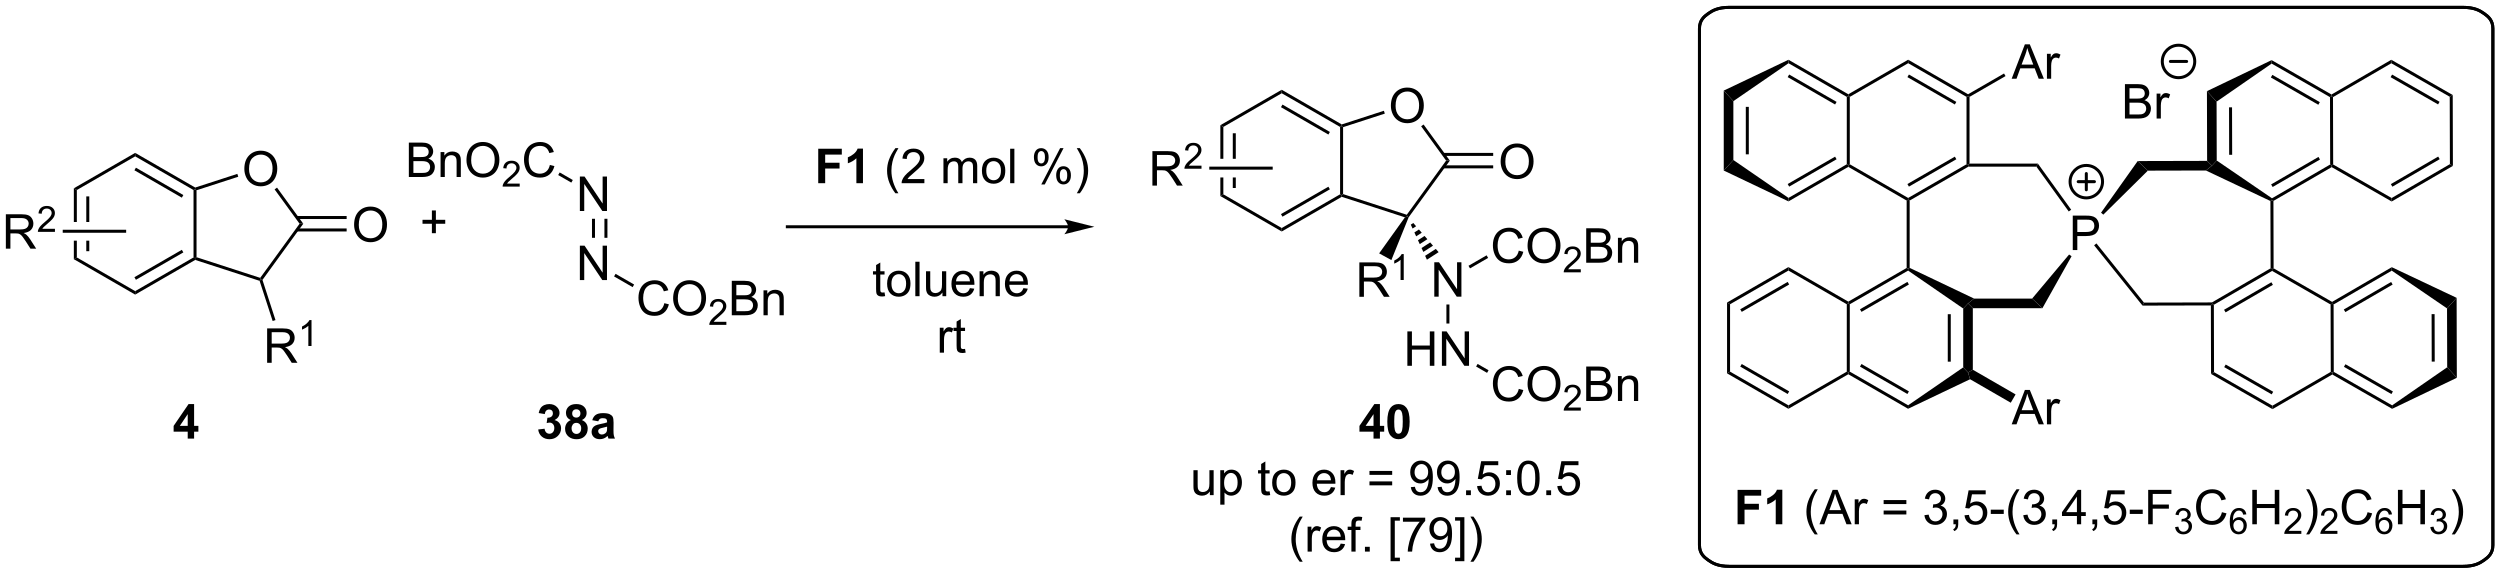 <?xml version="1.0" encoding="UTF-8"?>
<!DOCTYPE svg PUBLIC '-//W3C//DTD SVG 1.0//EN'
          'http://www.w3.org/TR/2001/REC-SVG-20010904/DTD/svg10.dtd'>
<svg stroke-dasharray="none" shape-rendering="auto" xmlns="http://www.w3.org/2000/svg" font-family="'Dialog'" text-rendering="auto" width="1024" fill-opacity="1" color-interpolation="auto" color-rendering="auto" preserveAspectRatio="xMidYMid meet" font-size="12px" viewBox="0 0 1024 235" fill="black" xmlns:xlink="http://www.w3.org/1999/xlink" stroke="black" image-rendering="auto" stroke-miterlimit="10" stroke-linecap="square" stroke-linejoin="miter" font-style="normal" stroke-width="1" height="235" stroke-dashoffset="0" font-weight="normal" stroke-opacity="1"
><!--Generated by the Batik Graphics2D SVG Generator--><defs id="genericDefs"
  /><g
  ><defs id="defs1"
    ><clipPath clipPathUnits="userSpaceOnUse" id="clipPath1"
      ><path d="M2.201 0.969 L430.056 0.969 L430.056 99.143 L2.201 99.143 L2.201 0.969 Z"
      /></clipPath
      ><clipPath clipPathUnits="userSpaceOnUse" id="clipPath2"
      ><path d="M12.764 15.278 L12.764 110.722 L428.722 110.722 L428.722 15.278 Z"
      /></clipPath
    ></defs
    ><g transform="scale(2.393,2.393) translate(-2.201,-0.969) matrix(1.029,0,0,1.029,-10.927,-14.746)"
    ><path d="M25.04 46.606 L25.04 52.2 L25.54 52.2 L25.54 46.894 L25.04 46.606 ZM27.11 47.945 L27.11 52.2 L27.61 52.2 L27.61 47.945 ZM27.11 55.3 L27.11 57.055 L27.61 57.055 L27.61 55.3 ZM25.04 55.3 L25.04 58.394 L25.54 58.106 L25.54 55.3 Z" stroke="none" clip-path="url(#clipPath2)"
    /></g
    ><g transform="matrix(2.462,0,0,2.462,-31.421,-37.611)"
    ><path d="M25.04 58.394 L25.54 58.106 L35.25 63.711 L35.25 64.289 Z" stroke="none" clip-path="url(#clipPath2)"
    /></g
    ><g transform="matrix(2.462,0,0,2.462,-31.421,-37.611)"
    ><path d="M35.25 64.289 L35.25 63.711 L44.96 58.106 L45.21 58.25 L45.239 58.522 ZM35.375 61.826 L43.265 57.271 L43.015 56.838 L35.125 61.393 Z" stroke="none" clip-path="url(#clipPath2)"
    /></g
    ><g transform="matrix(2.462,0,0,2.462,-31.421,-37.611)"
    ><path d="M45.46 58.068 L45.21 58.25 L44.96 58.106 L44.96 46.894 L45.21 46.75 L45.46 46.932 Z" stroke="none" clip-path="url(#clipPath2)"
    /></g
    ><g transform="matrix(2.462,0,0,2.462,-31.421,-37.611)"
    ><path d="M45.239 46.478 L45.21 46.75 L44.96 46.894 L35.25 41.289 L35.25 40.711 ZM43.265 47.729 L35.375 43.174 L35.125 43.607 L43.015 48.162 Z" stroke="none" clip-path="url(#clipPath2)"
    /></g
    ><g transform="matrix(2.462,0,0,2.462,-31.421,-37.611)"
    ><path d="M35.25 40.711 L35.25 41.289 L25.54 46.894 L25.04 46.606 Z" stroke="none" clip-path="url(#clipPath2)"
    /></g
    ><g transform="matrix(2.462,0,0,2.462,-31.421,-37.611)"
    ><path d="M53.413 43.386 Q53.413 41.959 54.179 41.154 Q54.944 40.347 56.155 40.347 Q56.947 40.347 57.582 40.727 Q58.22 41.105 58.554 41.782 Q58.89 42.459 58.89 43.318 Q58.89 44.191 58.538 44.878 Q58.187 45.566 57.541 45.92 Q56.897 46.274 56.15 46.274 Q55.343 46.274 54.705 45.883 Q54.069 45.49 53.741 44.816 Q53.413 44.139 53.413 43.386 ZM54.194 43.396 Q54.194 44.433 54.749 45.029 Q55.306 45.623 56.147 45.623 Q57.002 45.623 57.554 45.021 Q58.108 44.42 58.108 43.316 Q58.108 42.615 57.871 42.094 Q57.634 41.573 57.179 41.287 Q56.725 40.998 56.158 40.998 Q55.353 40.998 54.772 41.553 Q54.194 42.105 54.194 43.396 Z" stroke="none" clip-path="url(#clipPath2)"
    /></g
    ><g transform="matrix(2.462,0,0,2.462,-31.421,-37.611)"
    ><path d="M45.239 58.522 L45.21 58.25 L45.46 58.068 L56.054 61.506 L56.15 61.8 L55.952 61.998 Z" stroke="none" clip-path="url(#clipPath2)"
    /></g
    ><g transform="matrix(2.462,0,0,2.462,-31.421,-37.611)"
    ><path d="M56.427 61.844 L56.15 61.8 L56.054 61.506 L62.601 52.5 L63.219 52.5 Z" stroke="none" clip-path="url(#clipPath2)"
    /></g
    ><g transform="matrix(2.462,0,0,2.462,-31.421,-37.611)"
    ><path d="M63.219 52.5 L62.601 52.5 L58.447 46.785 L58.852 46.492 Z" stroke="none" clip-path="url(#clipPath2)"
    /></g
    ><g transform="matrix(2.462,0,0,2.462,-31.421,-37.611)"
    ><path d="M52.248 44.203 L52.402 44.679 L45.46 46.932 L45.21 46.75 L45.239 46.478 Z" stroke="none" clip-path="url(#clipPath2)"
    /></g
    ><g transform="matrix(2.462,0,0,2.462,-31.421,-37.611)"
    ><path d="M71.673 52.686 Q71.673 51.259 72.439 50.454 Q73.204 49.647 74.415 49.647 Q75.207 49.647 75.842 50.027 Q76.48 50.405 76.814 51.082 Q77.15 51.759 77.15 52.618 Q77.15 53.491 76.798 54.178 Q76.447 54.866 75.801 55.22 Q75.157 55.574 74.41 55.574 Q73.603 55.574 72.965 55.183 Q72.329 54.79 72.001 54.116 Q71.673 53.438 71.673 52.686 ZM72.454 52.696 Q72.454 53.733 73.009 54.329 Q73.566 54.923 74.407 54.923 Q75.262 54.923 75.814 54.321 Q76.368 53.72 76.368 52.616 Q76.368 51.915 76.131 51.394 Q75.894 50.873 75.439 50.587 Q74.986 50.298 74.418 50.298 Q73.613 50.298 73.032 50.853 Q72.454 51.405 72.454 52.696 Z" stroke="none" clip-path="url(#clipPath2)"
    /></g
    ><g transform="matrix(2.462,0,0,2.462,-31.421,-37.611)"
    ><path d="M62.158 53.785 L70.433 53.785 L70.433 53.285 L62.158 53.285 ZM62.158 51.715 L70.433 51.715 L70.433 51.215 L62.158 51.215 Z" stroke="none" clip-path="url(#clipPath2)"
    /></g
    ><g transform="matrix(2.462,0,0,2.462,-31.421,-37.611)"
    ><path d="M13.736 56.65 L13.736 50.923 L16.275 50.923 Q17.04 50.923 17.439 51.077 Q17.837 51.231 18.074 51.621 Q18.314 52.012 18.314 52.486 Q18.314 53.095 17.918 53.515 Q17.525 53.931 16.699 54.043 Q17.001 54.189 17.158 54.33 Q17.488 54.634 17.785 55.09 L18.783 56.65 L17.829 56.65 L17.072 55.457 Q16.738 54.942 16.522 54.668 Q16.309 54.395 16.139 54.285 Q15.97 54.176 15.793 54.134 Q15.665 54.106 15.371 54.106 L14.493 54.106 L14.493 56.65 L13.736 56.65 ZM14.493 53.45 L16.121 53.45 Q16.642 53.45 16.934 53.343 Q17.228 53.236 17.379 52.999 Q17.533 52.762 17.533 52.486 Q17.533 52.08 17.236 51.819 Q16.941 51.556 16.306 51.556 L14.493 51.556 L14.493 53.45 Z" stroke="none" clip-path="url(#clipPath2)"
    /></g
    ><g transform="matrix(2.462,0,0,2.462,-31.421,-37.611)"
    ><path d="M21.904 53.342 L21.904 53.85 L19.064 53.85 Q19.059 53.659 19.127 53.483 Q19.234 53.194 19.473 52.913 Q19.713 52.631 20.164 52.262 Q20.863 51.688 21.109 51.352 Q21.355 51.016 21.355 50.717 Q21.355 50.405 21.131 50.19 Q20.908 49.973 20.547 49.973 Q20.166 49.973 19.938 50.202 Q19.709 50.43 19.707 50.834 L19.164 50.78 Q19.221 50.172 19.584 49.856 Q19.947 49.538 20.559 49.538 Q21.178 49.538 21.537 49.881 Q21.898 50.223 21.898 50.729 Q21.898 50.987 21.793 51.237 Q21.688 51.485 21.441 51.76 Q21.197 52.035 20.629 52.516 Q20.154 52.914 20.02 53.057 Q19.885 53.2 19.797 53.342 L21.904 53.342 Z" stroke="none" clip-path="url(#clipPath2)"
    /></g
    ><g transform="matrix(2.462,0,0,2.462,-31.421,-37.611)"
    ><path d="M33.75 53.5 L33.75 54 L23.198 54 L23.198 53.5 Z" stroke="none" clip-path="url(#clipPath2)"
    /></g
    ><g transform="matrix(2.462,0,0,2.462,-31.421,-37.611)"
    ><path d="M190.455 52.75 L143.75 52.75 L143.5 52.75 L143.5 53.25 L143.75 53.25 L190.455 53.25 L190.705 53.25 L190.705 52.75 L190.455 52.75 ZM194.83 53 L189.83 51.75 C189.83 51.75 190.455 52.453 190.455 53 C190.455 53.547 189.83 54.25 189.83 54.25 Z" stroke="none" clip-path="url(#clipPath2)"
    /></g
    ><g transform="matrix(2.462,0,0,2.462,-31.421,-37.611)"
    ><path d="M148.89 45.75 L148.89 40.023 L152.814 40.023 L152.814 40.992 L150.046 40.992 L150.046 42.346 L152.437 42.346 L152.437 43.315 L150.046 43.315 L150.046 45.75 L148.89 45.75 ZM156.334 45.75 L155.238 45.75 L155.238 41.612 Q154.636 42.175 153.818 42.445 L153.818 41.448 Q154.248 41.307 154.751 40.917 Q155.256 40.523 155.443 40 L156.334 40 L156.334 45.75 Z" stroke="none" clip-path="url(#clipPath2)"
    /></g
    ><g transform="matrix(2.462,0,0,2.462,-31.421,-37.611)"
    ><path d="M161.73 47.435 Q161.147 46.7 160.743 45.716 Q160.342 44.729 160.342 43.675 Q160.342 42.745 160.644 41.893 Q160.995 40.906 161.73 39.925 L162.232 39.925 Q161.761 40.737 161.607 41.086 Q161.37 41.625 161.232 42.211 Q161.066 42.94 161.066 43.68 Q161.066 45.557 162.232 47.435 L161.73 47.435 ZM166.55 45.073 L166.55 45.75 L162.764 45.75 Q162.756 45.495 162.847 45.26 Q162.99 44.875 163.308 44.5 Q163.628 44.125 164.23 43.633 Q165.162 42.867 165.49 42.419 Q165.818 41.971 165.818 41.573 Q165.818 41.156 165.519 40.87 Q165.222 40.581 164.74 40.581 Q164.232 40.581 163.928 40.885 Q163.623 41.19 163.62 41.729 L162.897 41.656 Q162.972 40.846 163.456 40.425 Q163.941 40 164.756 40 Q165.581 40 166.061 40.458 Q166.542 40.914 166.542 41.589 Q166.542 41.932 166.402 42.266 Q166.261 42.596 165.933 42.964 Q165.607 43.331 164.85 43.971 Q164.217 44.503 164.037 44.693 Q163.857 44.883 163.74 45.073 L166.55 45.073 ZM169.722 45.75 L169.722 41.602 L170.35 41.602 L170.35 42.182 Q170.545 41.878 170.868 41.693 Q171.193 41.508 171.607 41.508 Q172.068 41.508 172.363 41.7 Q172.66 41.891 172.779 42.234 Q173.272 41.508 174.061 41.508 Q174.678 41.508 175.008 41.849 Q175.342 42.19 175.342 42.901 L175.342 45.75 L174.644 45.75 L174.644 43.135 Q174.644 42.714 174.574 42.529 Q174.506 42.344 174.326 42.232 Q174.147 42.117 173.904 42.117 Q173.467 42.117 173.178 42.409 Q172.889 42.698 172.889 43.339 L172.889 45.75 L172.186 45.75 L172.186 43.055 Q172.186 42.586 172.014 42.352 Q171.842 42.117 171.451 42.117 Q171.154 42.117 170.902 42.273 Q170.652 42.43 170.537 42.732 Q170.425 43.031 170.425 43.596 L170.425 45.75 L169.722 45.75 ZM176.123 43.675 Q176.123 42.523 176.764 41.969 Q177.3 41.508 178.068 41.508 Q178.925 41.508 179.467 42.068 Q180.011 42.628 180.011 43.617 Q180.011 44.417 179.769 44.878 Q179.529 45.336 179.071 45.591 Q178.613 45.844 178.068 45.844 Q177.199 45.844 176.66 45.286 Q176.123 44.727 176.123 43.675 ZM176.847 43.675 Q176.847 44.471 177.193 44.87 Q177.542 45.266 178.068 45.266 Q178.592 45.266 178.938 44.867 Q179.287 44.469 179.287 43.651 Q179.287 42.883 178.938 42.487 Q178.589 42.089 178.068 42.089 Q177.542 42.089 177.193 42.484 Q176.847 42.878 176.847 43.675 ZM180.82 45.75 L180.82 40.023 L181.523 40.023 L181.523 45.75 L180.82 45.75 ZM184.773 41.398 Q184.773 40.784 185.08 40.354 Q185.39 39.925 185.976 39.925 Q186.515 39.925 186.867 40.31 Q187.221 40.695 187.221 41.44 Q187.221 42.167 186.864 42.56 Q186.507 42.953 185.984 42.953 Q185.463 42.953 185.117 42.568 Q184.773 42.18 184.773 41.398 ZM185.994 40.409 Q185.734 40.409 185.559 40.635 Q185.385 40.862 185.385 41.469 Q185.385 42.018 185.559 42.245 Q185.736 42.469 185.994 42.469 Q186.26 42.469 186.434 42.242 Q186.609 42.016 186.609 41.414 Q186.609 40.859 186.432 40.635 Q186.257 40.409 185.994 40.409 ZM185.999 45.961 L189.132 39.925 L189.702 39.925 L186.58 45.961 L185.999 45.961 ZM188.476 44.406 Q188.476 43.789 188.783 43.362 Q189.093 42.932 189.682 42.932 Q190.221 42.932 190.575 43.318 Q190.929 43.703 190.929 44.448 Q190.929 45.175 190.57 45.568 Q190.213 45.961 189.687 45.961 Q189.166 45.961 188.82 45.573 Q188.476 45.182 188.476 44.406 ZM189.702 43.417 Q189.437 43.417 189.262 43.643 Q189.088 43.87 189.088 44.477 Q189.088 45.023 189.262 45.25 Q189.44 45.477 189.697 45.477 Q189.968 45.477 190.14 45.25 Q190.315 45.023 190.315 44.422 Q190.315 43.867 190.137 43.643 Q189.963 43.417 189.702 43.417 ZM192.41 47.435 L191.904 47.435 Q193.074 45.557 193.074 43.68 Q193.074 42.945 192.904 42.221 Q192.772 41.635 192.535 41.096 Q192.381 40.745 191.904 39.925 L192.41 39.925 Q193.144 40.906 193.495 41.893 Q193.795 42.745 193.795 43.675 Q193.795 44.729 193.391 45.716 Q192.988 46.7 192.41 47.435 Z" stroke="none" clip-path="url(#clipPath2)"
    /></g
    ><g transform="matrix(2.462,0,0,2.462,-31.421,-37.611)"
    ><path d="M159.922 63.92 L160.024 64.542 Q159.727 64.605 159.492 64.605 Q159.109 64.605 158.899 64.485 Q158.688 64.362 158.602 64.165 Q158.516 63.967 158.516 63.334 L158.516 60.948 L158 60.948 L158 60.402 L158.516 60.402 L158.516 59.373 L159.216 58.951 L159.216 60.402 L159.922 60.402 L159.922 60.948 L159.216 60.948 L159.216 63.373 Q159.216 63.675 159.253 63.761 Q159.289 63.847 159.372 63.899 Q159.458 63.948 159.615 63.948 Q159.732 63.948 159.922 63.92 ZM160.348 62.474 Q160.348 61.323 160.988 60.769 Q161.525 60.308 162.293 60.308 Q163.15 60.308 163.691 60.868 Q164.236 61.428 164.236 62.417 Q164.236 63.217 163.994 63.678 Q163.754 64.136 163.296 64.391 Q162.837 64.644 162.293 64.644 Q161.423 64.644 160.884 64.087 Q160.348 63.527 160.348 62.474 ZM161.072 62.474 Q161.072 63.271 161.418 63.67 Q161.767 64.066 162.293 64.066 Q162.816 64.066 163.163 63.667 Q163.512 63.269 163.512 62.451 Q163.512 61.683 163.163 61.287 Q162.814 60.889 162.293 60.889 Q161.767 60.889 161.418 61.284 Q161.072 61.678 161.072 62.474 ZM165.044 64.55 L165.044 58.823 L165.747 58.823 L165.747 64.55 L165.044 64.55 ZM169.556 64.55 L169.556 63.941 Q169.072 64.644 168.238 64.644 Q167.871 64.644 167.553 64.503 Q167.236 64.362 167.079 64.149 Q166.926 63.935 166.863 63.628 Q166.822 63.42 166.822 62.972 L166.822 60.402 L167.525 60.402 L167.525 62.701 Q167.525 63.253 167.566 63.443 Q167.634 63.722 167.848 63.881 Q168.064 64.037 168.379 64.037 Q168.697 64.037 168.973 63.876 Q169.251 63.714 169.366 63.435 Q169.481 63.154 169.481 62.623 L169.481 60.402 L170.184 60.402 L170.184 64.55 L169.556 64.55 ZM174.125 63.214 L174.852 63.303 Q174.68 63.941 174.214 64.292 Q173.75 64.644 173.029 64.644 Q172.117 64.644 171.583 64.084 Q171.052 63.521 171.052 62.511 Q171.052 61.464 171.591 60.886 Q172.13 60.308 172.99 60.308 Q173.82 60.308 174.346 60.876 Q174.875 61.441 174.875 62.467 Q174.875 62.529 174.872 62.654 L171.779 62.654 Q171.818 63.339 172.164 63.704 Q172.513 64.066 173.031 64.066 Q173.419 64.066 173.693 63.862 Q173.966 63.659 174.125 63.214 ZM171.818 62.076 L174.133 62.076 Q174.086 61.553 173.867 61.292 Q173.531 60.886 172.997 60.886 Q172.513 60.886 172.182 61.212 Q171.852 61.534 171.818 62.076 ZM175.736 64.55 L175.736 60.402 L176.369 60.402 L176.369 60.99 Q176.824 60.308 177.689 60.308 Q178.064 60.308 178.376 60.443 Q178.691 60.576 178.848 60.795 Q179.004 61.014 179.066 61.316 Q179.106 61.511 179.106 61.998 L179.106 64.55 L178.402 64.55 L178.402 62.027 Q178.402 61.597 178.319 61.383 Q178.238 61.17 178.03 61.045 Q177.822 60.917 177.54 60.917 Q177.09 60.917 176.764 61.204 Q176.439 61.487 176.439 62.284 L176.439 64.55 L175.736 64.55 ZM183.024 63.214 L183.75 63.303 Q183.578 63.941 183.112 64.292 Q182.649 64.644 181.927 64.644 Q181.016 64.644 180.482 64.084 Q179.951 63.521 179.951 62.511 Q179.951 61.464 180.49 60.886 Q181.029 60.308 181.888 60.308 Q182.719 60.308 183.245 60.876 Q183.774 61.441 183.774 62.467 Q183.774 62.529 183.771 62.654 L180.677 62.654 Q180.716 63.339 181.062 63.704 Q181.411 64.066 181.93 64.066 Q182.318 64.066 182.591 63.862 Q182.865 63.659 183.024 63.214 ZM180.716 62.076 L183.031 62.076 Q182.984 61.553 182.766 61.292 Q182.43 60.886 181.896 60.886 Q181.411 60.886 181.081 61.212 Q180.75 61.534 180.716 62.076 Z" stroke="none" clip-path="url(#clipPath2)"
    /></g
    ><g transform="matrix(2.462,0,0,2.462,-31.421,-37.611)"
    ><path d="M169.111 73.95 L169.111 69.802 L169.743 69.802 L169.743 70.429 Q169.986 69.989 170.189 69.848 Q170.394 69.708 170.642 69.708 Q170.996 69.708 171.363 69.934 L171.121 70.585 Q170.863 70.434 170.605 70.434 Q170.376 70.434 170.191 70.572 Q170.009 70.71 169.931 70.958 Q169.814 71.333 169.814 71.778 L169.814 73.95 L169.111 73.95 ZM173.316 73.32 L173.418 73.942 Q173.121 74.005 172.887 74.005 Q172.504 74.005 172.293 73.885 Q172.082 73.763 171.996 73.565 Q171.91 73.367 171.91 72.734 L171.91 70.348 L171.394 70.348 L171.394 69.802 L171.91 69.802 L171.91 68.773 L172.611 68.351 L172.611 69.802 L173.316 69.802 L173.316 70.348 L172.611 70.348 L172.611 72.773 Q172.611 73.075 172.647 73.161 Q172.684 73.247 172.767 73.299 Q172.853 73.348 173.009 73.348 Q173.126 73.348 173.316 73.32 Z" stroke="none" clip-path="url(#clipPath2)"
    /></g
    ><g transform="matrix(2.462,0,0,2.462,-31.421,-37.611)"
    ><path d="M43.992 88.25 L43.992 87.096 L41.648 87.096 L41.648 86.135 L44.133 82.5 L45.055 82.5 L45.055 86.133 L45.766 86.133 L45.766 87.096 L45.055 87.096 L45.055 88.25 L43.992 88.25 ZM43.992 86.133 L43.992 84.174 L42.677 86.133 L43.992 86.133 Z" stroke="none" clip-path="url(#clipPath2)"
    /></g
    ><g transform="matrix(2.462,0,0,2.462,-31.421,-37.611)"
    ><path d="M299.54 30.35 L301.14 32.103 L301.14 41.897 L299.54 43.65 ZM303.21 33.051 L303.21 40.949 L303.71 40.949 L303.71 33.051 Z" stroke="none" clip-path="url(#clipPath2)"
    /></g
    ><g transform="matrix(2.462,0,0,2.462,-31.421,-37.611)"
    ><path d="M299.54 43.65 L301.14 41.897 L310.311 48.205 L310.312 48.782 Z" stroke="none" clip-path="url(#clipPath2)"
    /></g
    ><g transform="matrix(2.462,0,0,2.462,-31.421,-37.611)"
    ><path d="M310.312 48.782 L310.311 48.205 L320.01 42.606 L320.26 42.75 L320.26 43.039 ZM310.425 46.326 L318.315 41.771 L318.065 41.338 L310.175 45.893 Z" stroke="none" clip-path="url(#clipPath2)"
    /></g
    ><g transform="matrix(2.462,0,0,2.462,-31.421,-37.611)"
    ><path d="M320.51 42.606 L320.26 42.75 L320.01 42.606 L320.01 31.394 L320.26 31.25 L320.51 31.394 Z" stroke="none" clip-path="url(#clipPath2)"
    /></g
    ><g transform="matrix(2.462,0,0,2.462,-31.421,-37.611)"
    ><path d="M320.26 30.961 L320.26 31.25 L320.01 31.394 L310.311 25.795 L310.312 25.218 ZM318.315 32.229 L310.425 27.674 L310.175 28.107 L318.065 32.662 Z" stroke="none" clip-path="url(#clipPath2)"
    /></g
    ><g transform="matrix(2.462,0,0,2.462,-31.421,-37.611)"
    ><path d="M310.312 25.218 L310.311 25.795 L301.14 32.103 L299.54 30.35 Z" stroke="none" clip-path="url(#clipPath2)"
    /></g
    ><g transform="matrix(2.462,0,0,2.462,-31.421,-37.611)"
    ><path d="M320.26 43.039 L320.26 42.75 L320.51 42.606 L330.22 48.211 L330.22 48.5 L329.97 48.644 Z" stroke="none" clip-path="url(#clipPath2)"
    /></g
    ><g transform="matrix(2.462,0,0,2.462,-31.421,-37.611)"
    ><path d="M330.47 48.644 L330.22 48.5 L330.22 48.211 L339.93 42.606 L340.18 42.75 L340.247 43 ZM330.345 46.326 L338.235 41.771 L337.985 41.338 L330.095 45.893 Z" stroke="none" clip-path="url(#clipPath2)"
    /></g
    ><g transform="matrix(2.462,0,0,2.462,-31.421,-37.611)"
    ><path d="M340.43 42.5 L340.18 42.75 L339.93 42.606 L339.93 31.394 L340.18 31.25 L340.43 31.394 Z" stroke="none" clip-path="url(#clipPath2)"
    /></g
    ><g transform="matrix(2.462,0,0,2.462,-31.421,-37.611)"
    ><path d="M340.18 30.961 L340.18 31.25 L339.93 31.394 L330.22 25.789 L330.22 25.211 ZM338.235 32.229 L330.345 27.674 L330.095 28.107 L337.985 32.662 Z" stroke="none" clip-path="url(#clipPath2)"
    /></g
    ><g transform="matrix(2.462,0,0,2.462,-31.421,-37.611)"
    ><path d="M330.22 25.211 L330.22 25.789 L320.51 31.394 L320.26 31.25 L320.26 30.961 Z" stroke="none" clip-path="url(#clipPath2)"
    /></g
    ><g transform="matrix(2.462,0,0,2.462,-31.421,-37.611)"
    ><path d="M329.97 48.644 L330.22 48.5 L330.47 48.644 L330.47 59.843 L330.22 60 L329.97 59.856 Z" stroke="none" clip-path="url(#clipPath2)"
    /></g
    ><g transform="matrix(2.462,0,0,2.462,-31.421,-37.611)"
    ><path d="M329.97 59.856 L330.22 60 L330.209 60.295 L320.51 65.894 L320.26 65.75 L320.26 65.461 ZM330.095 62.174 L322.205 66.729 L322.455 67.162 L330.345 62.607 Z" stroke="none" clip-path="url(#clipPath2)"
    /></g
    ><g transform="matrix(2.462,0,0,2.462,-31.421,-37.611)"
    ><path d="M320.01 65.894 L320.26 65.75 L320.51 65.894 L320.51 77.106 L320.26 77.25 L320.01 77.106 Z" stroke="none" clip-path="url(#clipPath2)"
    /></g
    ><g transform="matrix(2.462,0,0,2.462,-31.421,-37.611)"
    ><path d="M320.26 77.539 L320.26 77.25 L320.51 77.106 L330.209 82.705 L330.208 83.282 ZM322.205 76.271 L330.095 80.826 L330.345 80.393 L322.455 75.838 Z" stroke="none" clip-path="url(#clipPath2)"
    /></g
    ><g transform="matrix(2.462,0,0,2.462,-31.421,-37.611)"
    ><path d="M330.208 83.282 L330.209 82.705 L339.38 76.397 L340.18 77.25 L340.519 78.369 Z" stroke="none" clip-path="url(#clipPath2)"
    /></g
    ><g transform="matrix(2.462,0,0,2.462,-31.421,-37.611)"
    ><path d="M340.98 76.788 L340.18 77.25 L339.38 76.397 L339.38 66.603 L340.18 65.75 L340.98 66.55 ZM337.31 75.449 L337.31 67.551 L336.81 67.551 L336.81 75.449 Z" stroke="none" clip-path="url(#clipPath2)"
    /></g
    ><g transform="matrix(2.462,0,0,2.462,-31.421,-37.611)"
    ><path d="M341.189 64.95 L340.18 65.75 L339.38 66.603 L330.209 60.295 L330.22 60 L330.47 59.843 Z" stroke="none" clip-path="url(#clipPath2)"
    /></g
    ><g transform="matrix(2.462,0,0,2.462,-31.421,-37.611)"
    ><path d="M320.26 65.461 L320.26 65.75 L320.01 65.894 L310.3 60.289 L310.3 59.711 Z" stroke="none" clip-path="url(#clipPath2)"
    /></g
    ><g transform="matrix(2.462,0,0,2.462,-31.421,-37.611)"
    ><path d="M310.3 59.711 L310.3 60.289 L300.59 65.894 L300.09 65.606 ZM310.175 62.174 L302.285 66.729 L302.535 67.162 L310.425 62.607 Z" stroke="none" clip-path="url(#clipPath2)"
    /></g
    ><g transform="matrix(2.462,0,0,2.462,-31.421,-37.611)"
    ><path d="M300.09 65.606 L300.59 65.894 L300.59 77.106 L300.09 77.394 Z" stroke="none" clip-path="url(#clipPath2)"
    /></g
    ><g transform="matrix(2.462,0,0,2.462,-31.421,-37.611)"
    ><path d="M300.09 77.394 L300.59 77.106 L310.3 82.711 L310.3 83.289 ZM302.285 76.271 L310.175 80.826 L310.425 80.393 L302.535 75.838 Z" stroke="none" clip-path="url(#clipPath2)"
    /></g
    ><g transform="matrix(2.462,0,0,2.462,-31.421,-37.611)"
    ><path d="M310.3 83.289 L310.3 82.711 L320.01 77.106 L320.26 77.25 L320.26 77.539 Z" stroke="none" clip-path="url(#clipPath2)"
    /></g
    ><g transform="matrix(2.462,0,0,2.462,-31.421,-37.611)"
    ><path d="M347.44 28.375 L349.64 22.648 L350.458 22.648 L352.801 28.375 L351.937 28.375 L351.27 26.641 L348.874 26.641 L348.247 28.375 L347.44 28.375 ZM349.093 26.023 L351.036 26.023 L350.437 24.438 Q350.163 23.713 350.031 23.25 Q349.921 23.799 349.723 24.344 L349.093 26.023 ZM353.309 28.375 L353.309 24.227 L353.942 24.227 L353.942 24.854 Q354.184 24.414 354.387 24.273 Q354.593 24.133 354.841 24.133 Q355.195 24.133 355.562 24.359 L355.32 25.01 Q355.062 24.859 354.804 24.859 Q354.575 24.859 354.39 24.997 Q354.208 25.135 354.13 25.383 Q354.012 25.758 354.012 26.203 L354.012 28.375 L353.309 28.375 Z" stroke="none" clip-path="url(#clipPath2)"
    /></g
    ><g transform="matrix(2.462,0,0,2.462,-31.421,-37.611)"
    ><path d="M340.43 31.394 L340.18 31.25 L340.18 30.961 L346.171 27.503 L346.421 27.936 Z" stroke="none" clip-path="url(#clipPath2)"
    /></g
    ><g transform="matrix(2.462,0,0,2.462,-31.421,-37.611)"
    ><path d="M347.44 85.875 L349.64 80.148 L350.458 80.148 L352.801 85.875 L351.937 85.875 L351.27 84.141 L348.874 84.141 L348.247 85.875 L347.44 85.875 ZM349.093 83.523 L351.036 83.523 L350.437 81.938 Q350.163 81.213 350.031 80.75 Q349.921 81.299 349.723 81.844 L349.093 83.523 ZM353.309 85.875 L353.309 81.727 L353.942 81.727 L353.942 82.354 Q354.184 81.914 354.387 81.773 Q354.593 81.633 354.841 81.633 Q355.195 81.633 355.562 81.859 L355.32 82.51 Q355.062 82.359 354.804 82.359 Q354.575 82.359 354.39 82.497 Q354.208 82.635 354.13 82.883 Q354.012 83.258 354.012 83.703 L354.012 85.875 L353.309 85.875 Z" stroke="none" clip-path="url(#clipPath2)"
    /></g
    ><g transform="matrix(2.462,0,0,2.462,-31.421,-37.611)"
    ><path d="M340.519 78.369 L340.18 77.25 L340.98 76.788 L348.092 80.894 L347.292 82.279 Z" stroke="none" clip-path="url(#clipPath2)"
    /></g
    ><g transform="matrix(2.462,0,0,2.462,-31.421,-37.611)"
    ><path d="M340.98 66.55 L340.18 65.75 L341.189 64.95 L350.844 64.95 L352.555 66.55 Z" stroke="none" clip-path="url(#clipPath2)"
    /></g
    ><g transform="matrix(2.462,0,0,2.462,-31.421,-37.611)"
    ><path d="M340.247 43 L340.18 42.75 L340.43 42.5 L351.808 42.5 L351.552 43 Z" stroke="none" clip-path="url(#clipPath2)"
    /></g
    ><g transform="matrix(2.462,0,0,2.462,-31.421,-37.611)"
    ><path d="M357.605 56.875 L357.605 51.148 L359.766 51.148 Q360.337 51.148 360.636 51.203 Q361.058 51.273 361.342 51.471 Q361.628 51.667 361.803 52.023 Q361.977 52.378 361.977 52.805 Q361.977 53.534 361.511 54.042 Q361.047 54.547 359.831 54.547 L358.363 54.547 L358.363 56.875 L357.605 56.875 ZM358.363 53.87 L359.844 53.87 Q360.579 53.87 360.886 53.596 Q361.196 53.323 361.196 52.828 Q361.196 52.469 361.014 52.214 Q360.831 51.956 360.534 51.875 Q360.344 51.823 359.829 51.823 L358.363 51.823 L358.363 53.87 Z" stroke="none" clip-path="url(#clipPath2)"
    /></g
    ><g transform="matrix(2.462,0,0,2.462,-31.421,-37.611)"
    ><path d="M357.342 50.167 L356.937 50.46 L351.552 43 L351.808 42.5 Z" stroke="none" clip-path="url(#clipPath2)"
    /></g
    ><g transform="matrix(2.462,0,0,2.462,-31.421,-37.611)"
    ><path d="M356.994 57.62 L357.406 57.904 L352.555 66.55 L350.844 64.95 Z" stroke="none" clip-path="url(#clipPath2)"
    /></g
    ><g stroke-width="0.5" transform="matrix(2.462,0,0,2.462,-31.421,-37.611)" stroke-linejoin="round" stroke-linecap="round"
    ><path fill="none" d="M359.86 48.2 C358.369 48.2 357.16 46.991 357.16 45.5 C357.16 44.009 358.369 42.8 359.86 42.8 C361.351 42.8 362.56 44.009 362.56 45.5 C362.56 46.991 361.351 48.2 359.86 48.2 M358.51 45.5 L361.21 45.5 M359.86 44.15 L359.86 46.85" clip-path="url(#clipPath2)"
    /></g
    ><g transform="matrix(2.462,0,0,2.462,-31.421,-37.611)"
    ><path d="M366.286 35 L366.286 29.273 L368.434 29.273 Q369.091 29.273 369.486 29.448 Q369.885 29.62 370.109 29.982 Q370.333 30.344 370.333 30.737 Q370.333 31.104 370.132 31.43 Q369.934 31.753 369.533 31.953 Q370.052 32.104 370.33 32.471 Q370.611 32.839 370.611 33.339 Q370.611 33.742 370.44 34.089 Q370.27 34.432 370.02 34.62 Q369.77 34.807 369.393 34.904 Q369.018 35 368.471 35 L366.286 35 ZM367.044 31.68 L368.283 31.68 Q368.786 31.68 369.005 31.612 Q369.294 31.526 369.44 31.328 Q369.588 31.128 369.588 30.828 Q369.588 30.542 369.45 30.326 Q369.315 30.109 369.059 30.029 Q368.807 29.948 368.19 29.948 L367.044 29.948 L367.044 31.68 ZM367.044 34.323 L368.471 34.323 Q368.838 34.323 368.986 34.297 Q369.247 34.25 369.421 34.141 Q369.598 34.031 369.71 33.823 Q369.825 33.612 369.825 33.339 Q369.825 33.018 369.661 32.784 Q369.497 32.547 369.205 32.45 Q368.916 32.354 368.369 32.354 L367.044 32.354 L367.044 34.323 ZM371.557 35 L371.557 30.852 L372.19 30.852 L372.19 31.479 Q372.432 31.039 372.635 30.898 Q372.841 30.758 373.088 30.758 Q373.442 30.758 373.809 30.984 L373.567 31.635 Q373.309 31.484 373.052 31.484 Q372.822 31.484 372.637 31.622 Q372.455 31.76 372.377 32.008 Q372.26 32.383 372.26 32.828 L372.26 35 L371.557 35 Z" stroke="none" clip-path="url(#clipPath2)"
    /></g
    ><g stroke-width="0.5" transform="matrix(2.462,0,0,2.462,-31.421,-37.611)" stroke-linejoin="round" stroke-linecap="round"
    ><path fill="none" d="M375.2 28.2 C373.709 28.2 372.5 26.991 372.5 25.5 C372.5 24.009 373.709 22.8 375.2 22.8 C376.691 22.8 377.9 24.009 377.9 25.5 C377.9 26.991 376.691 28.2 375.2 28.2 M373.85 25.5 L376.55 25.5" clip-path="url(#clipPath2)"
    /></g
    ><g transform="matrix(2.462,0,0,2.462,-31.421,-37.611)"
    ><path d="M57.205 75.64 L57.205 69.913 L59.744 69.913 Q60.51 69.913 60.908 70.067 Q61.307 70.221 61.544 70.611 Q61.783 71.002 61.783 71.476 Q61.783 72.085 61.388 72.505 Q60.994 72.921 60.169 73.033 Q60.471 73.179 60.627 73.32 Q60.958 73.624 61.255 74.08 L62.252 75.64 L61.299 75.64 L60.541 74.447 Q60.208 73.932 59.992 73.658 Q59.778 73.385 59.609 73.275 Q59.44 73.166 59.263 73.124 Q59.135 73.096 58.841 73.096 L57.963 73.096 L57.963 75.64 L57.205 75.64 ZM57.963 72.439 L59.591 72.439 Q60.111 72.439 60.403 72.333 Q60.697 72.226 60.848 71.989 Q61.002 71.752 61.002 71.476 Q61.002 71.07 60.705 70.809 Q60.411 70.546 59.776 70.546 L57.963 70.546 L57.963 72.439 Z" stroke="none" clip-path="url(#clipPath2)"
    /></g
    ><g transform="matrix(2.462,0,0,2.462,-31.421,-37.611)"
    ><path d="M64.589 72.84 L64.061 72.84 L64.061 69.479 Q63.87 69.66 63.561 69.842 Q63.253 70.024 63.007 70.115 L63.007 69.606 Q63.448 69.397 63.778 69.102 Q64.11 68.805 64.249 68.528 L64.589 68.528 L64.589 72.84 Z" stroke="none" clip-path="url(#clipPath2)"
    /></g
    ><g transform="matrix(2.462,0,0,2.462,-31.421,-37.611)"
    ><path d="M55.952 61.998 L56.15 61.8 L56.427 61.844 L58.596 68.528 L58.121 68.683 Z" stroke="none" clip-path="url(#clipPath2)"
    /></g
    ><g transform="matrix(2.462,0,0,2.462,-31.421,-37.611)"
    ><path d="M215.79 36.106 L215.79 41.7 L216.29 41.7 L216.29 36.394 L215.79 36.106 ZM217.86 37.445 L217.86 41.7 L218.36 41.7 L218.36 37.445 ZM217.86 44.8 L217.86 46.555 L218.36 46.555 L218.36 44.8 ZM215.79 44.8 L215.79 47.894 L216.29 47.606 L216.29 44.8 Z" stroke="none" clip-path="url(#clipPath2)"
    /></g
    ><g transform="matrix(2.462,0,0,2.462,-31.421,-37.611)"
    ><path d="M215.79 47.894 L216.29 47.606 L226 53.211 L226 53.789 Z" stroke="none" clip-path="url(#clipPath2)"
    /></g
    ><g transform="matrix(2.462,0,0,2.462,-31.421,-37.611)"
    ><path d="M226 53.789 L226 53.211 L235.71 47.606 L235.96 47.75 L235.989 48.022 ZM226.125 51.326 L234.015 46.771 L233.765 46.338 L225.875 50.893 Z" stroke="none" clip-path="url(#clipPath2)"
    /></g
    ><g transform="matrix(2.462,0,0,2.462,-31.421,-37.611)"
    ><path d="M236.21 47.568 L235.96 47.75 L235.71 47.606 L235.71 36.394 L235.96 36.25 L236.21 36.432 Z" stroke="none" clip-path="url(#clipPath2)"
    /></g
    ><g transform="matrix(2.462,0,0,2.462,-31.421,-37.611)"
    ><path d="M235.989 35.978 L235.96 36.25 L235.71 36.394 L226 30.789 L226 30.211 ZM234.015 37.229 L226.125 32.674 L225.875 33.107 L233.765 37.662 Z" stroke="none" clip-path="url(#clipPath2)"
    /></g
    ><g transform="matrix(2.462,0,0,2.462,-31.421,-37.611)"
    ><path d="M226 30.211 L226 30.789 L216.29 36.394 L215.79 36.106 Z" stroke="none" clip-path="url(#clipPath2)"
    /></g
    ><g transform="matrix(2.462,0,0,2.462,-31.421,-37.611)"
    ><path d="M244.163 32.886 Q244.163 31.459 244.929 30.654 Q245.694 29.847 246.905 29.847 Q247.697 29.847 248.332 30.227 Q248.97 30.605 249.304 31.282 Q249.64 31.959 249.64 32.818 Q249.64 33.691 249.288 34.378 Q248.936 35.066 248.291 35.42 Q247.647 35.774 246.9 35.774 Q246.093 35.774 245.455 35.383 Q244.819 34.99 244.491 34.316 Q244.163 33.639 244.163 32.886 ZM244.944 32.896 Q244.944 33.933 245.499 34.529 Q246.056 35.123 246.897 35.123 Q247.752 35.123 248.304 34.521 Q248.858 33.92 248.858 32.816 Q248.858 32.115 248.621 31.594 Q248.384 31.073 247.929 30.787 Q247.476 30.498 246.908 30.498 Q246.103 30.498 245.522 31.053 Q244.944 31.605 244.944 32.896 Z" stroke="none" clip-path="url(#clipPath2)"
    /></g
    ><g transform="matrix(2.462,0,0,2.462,-31.421,-37.611)"
    ><path d="M235.989 48.022 L235.96 47.75 L236.21 47.568 L246.804 51.006 L246.9 51.3 L246.5 51.433 Z" stroke="none" clip-path="url(#clipPath2)"
    /></g
    ><g transform="matrix(2.462,0,0,2.462,-31.421,-37.611)"
    ><path d="M247.116 51.428 L246.9 51.3 L246.804 51.006 L253.351 42 L253.969 42 Z" stroke="none" clip-path="url(#clipPath2)"
    /></g
    ><g transform="matrix(2.462,0,0,2.462,-31.421,-37.611)"
    ><path d="M253.969 42 L253.351 42 L249.197 36.285 L249.602 35.992 Z" stroke="none" clip-path="url(#clipPath2)"
    /></g
    ><g transform="matrix(2.462,0,0,2.462,-31.421,-37.611)"
    ><path d="M242.998 33.703 L243.152 34.179 L236.21 36.432 L235.96 36.25 L235.989 35.978 Z" stroke="none" clip-path="url(#clipPath2)"
    /></g
    ><g transform="matrix(2.462,0,0,2.462,-31.421,-37.611)"
    ><path d="M262.423 42.186 Q262.423 40.759 263.189 39.954 Q263.954 39.147 265.165 39.147 Q265.957 39.147 266.592 39.527 Q267.23 39.905 267.564 40.582 Q267.9 41.259 267.9 42.118 Q267.9 42.991 267.548 43.678 Q267.197 44.366 266.551 44.72 Q265.907 45.074 265.16 45.074 Q264.353 45.074 263.715 44.683 Q263.079 44.29 262.751 43.616 Q262.423 42.938 262.423 42.186 ZM263.204 42.196 Q263.204 43.233 263.759 43.829 Q264.316 44.423 265.157 44.423 Q266.012 44.423 266.564 43.821 Q267.118 43.22 267.118 42.116 Q267.118 41.415 266.881 40.894 Q266.644 40.373 266.189 40.087 Q265.736 39.798 265.168 39.798 Q264.363 39.798 263.782 40.353 Q263.204 40.905 263.204 42.196 Z" stroke="none" clip-path="url(#clipPath2)"
    /></g
    ><g transform="matrix(2.462,0,0,2.462,-31.421,-37.611)"
    ><path d="M252.908 43.285 L261.183 43.285 L261.183 42.785 L252.908 42.785 ZM252.908 41.215 L261.183 41.215 L261.183 40.715 L252.908 40.715 Z" stroke="none" clip-path="url(#clipPath2)"
    /></g
    ><g transform="matrix(2.462,0,0,2.462,-31.421,-37.611)"
    ><path d="M204.486 46.15 L204.486 40.423 L207.025 40.423 Q207.79 40.423 208.189 40.577 Q208.587 40.731 208.824 41.121 Q209.064 41.512 209.064 41.986 Q209.064 42.595 208.668 43.015 Q208.275 43.431 207.449 43.543 Q207.751 43.689 207.908 43.83 Q208.238 44.134 208.535 44.59 L209.533 46.15 L208.579 46.15 L207.822 44.957 Q207.488 44.442 207.272 44.168 Q207.059 43.895 206.889 43.785 Q206.72 43.676 206.543 43.634 Q206.415 43.606 206.121 43.606 L205.244 43.606 L205.244 46.15 L204.486 46.15 ZM205.244 42.95 L206.871 42.95 Q207.392 42.95 207.684 42.843 Q207.978 42.736 208.129 42.499 Q208.283 42.262 208.283 41.986 Q208.283 41.58 207.986 41.319 Q207.691 41.056 207.056 41.056 L205.244 41.056 L205.244 42.95 Z" stroke="none" clip-path="url(#clipPath2)"
    /></g
    ><g transform="matrix(2.462,0,0,2.462,-31.421,-37.611)"
    ><path d="M212.654 42.842 L212.654 43.35 L209.814 43.35 Q209.809 43.159 209.877 42.983 Q209.984 42.694 210.223 42.413 Q210.463 42.131 210.914 41.762 Q211.613 41.188 211.859 40.852 Q212.106 40.516 212.106 40.217 Q212.106 39.905 211.881 39.69 Q211.658 39.473 211.297 39.473 Q210.916 39.473 210.688 39.702 Q210.459 39.93 210.457 40.334 L209.914 40.28 Q209.971 39.672 210.334 39.356 Q210.697 39.038 211.309 39.038 Q211.928 39.038 212.287 39.381 Q212.648 39.723 212.648 40.229 Q212.648 40.487 212.543 40.737 Q212.438 40.985 212.191 41.26 Q211.947 41.535 211.379 42.016 Q210.904 42.414 210.769 42.557 Q210.635 42.7 210.547 42.842 L212.654 42.842 Z" stroke="none" clip-path="url(#clipPath2)"
    /></g
    ><g transform="matrix(2.462,0,0,2.462,-31.421,-37.611)"
    ><path d="M224.5 43 L224.5 43.5 L213.948 43.5 L213.948 43 Z" stroke="none" clip-path="url(#clipPath2)"
    /></g
    ><g transform="matrix(2.462,0,0,2.462,-31.421,-37.611)"
    ><path d="M241.274 88.25 L241.274 87.096 L238.931 87.096 L238.931 86.135 L241.415 82.5 L242.337 82.5 L242.337 86.133 L243.048 86.133 L243.048 87.096 L242.337 87.096 L242.337 88.25 L241.274 88.25 ZM241.274 86.133 L241.274 84.174 L239.959 86.133 L241.274 86.133 ZM245.427 82.5 Q246.26 82.5 246.729 83.094 Q247.286 83.797 247.286 85.424 Q247.286 87.049 246.724 87.76 Q246.26 88.349 245.427 88.349 Q244.591 88.349 244.078 87.706 Q243.567 87.062 243.567 85.414 Q243.567 83.797 244.13 83.086 Q244.596 82.5 245.427 82.5 ZM245.427 83.409 Q245.229 83.409 245.073 83.537 Q244.916 83.664 244.831 83.992 Q244.716 84.417 244.716 85.424 Q244.716 86.432 244.817 86.81 Q244.919 87.188 245.073 87.312 Q245.229 87.438 245.427 87.438 Q245.627 87.438 245.784 87.31 Q245.94 87.182 246.026 86.854 Q246.138 86.432 246.138 85.424 Q246.138 84.417 246.036 84.042 Q245.935 83.664 245.781 83.537 Q245.627 83.409 245.427 83.409 Z" stroke="none" clip-path="url(#clipPath2)"
    /></g
    ><g transform="matrix(2.462,0,0,2.462,-31.421,-37.611)"
    ><path d="M214.047 97.65 L214.047 97.041 Q213.563 97.744 212.73 97.744 Q212.362 97.744 212.045 97.603 Q211.727 97.463 211.571 97.249 Q211.417 97.035 211.355 96.728 Q211.313 96.52 211.313 96.072 L211.313 93.502 L212.016 93.502 L212.016 95.801 Q212.016 96.353 212.058 96.543 Q212.125 96.822 212.339 96.981 Q212.555 97.137 212.87 97.137 Q213.188 97.137 213.464 96.975 Q213.743 96.814 213.857 96.535 Q213.972 96.254 213.972 95.723 L213.972 93.502 L214.675 93.502 L214.675 97.65 L214.047 97.65 ZM215.778 99.241 L215.778 93.502 L216.418 93.502 L216.418 94.041 Q216.645 93.723 216.929 93.567 Q217.215 93.408 217.621 93.408 Q218.153 93.408 218.559 93.681 Q218.965 93.955 219.171 94.452 Q219.379 94.95 219.379 95.543 Q219.379 96.181 219.15 96.692 Q218.921 97.2 218.486 97.473 Q218.051 97.744 217.569 97.744 Q217.218 97.744 216.939 97.595 Q216.661 97.447 216.481 97.22 L216.481 99.241 L215.778 99.241 ZM216.413 95.598 Q216.413 96.4 216.736 96.783 Q217.061 97.166 217.523 97.166 Q217.991 97.166 218.325 96.77 Q218.661 96.371 218.661 95.541 Q218.661 94.746 218.332 94.353 Q218.007 93.957 217.554 93.957 Q217.106 93.957 216.759 94.379 Q216.413 94.798 216.413 95.598 ZM223.983 97.02 L224.085 97.642 Q223.788 97.705 223.554 97.705 Q223.171 97.705 222.96 97.585 Q222.749 97.463 222.663 97.265 Q222.577 97.067 222.577 96.434 L222.577 94.048 L222.061 94.048 L222.061 93.502 L222.577 93.502 L222.577 92.473 L223.278 92.051 L223.278 93.502 L223.983 93.502 L223.983 94.048 L223.278 94.048 L223.278 96.473 Q223.278 96.775 223.314 96.861 Q223.351 96.947 223.434 96.999 Q223.52 97.048 223.676 97.048 Q223.793 97.048 223.983 97.02 ZM224.409 95.575 Q224.409 94.423 225.05 93.869 Q225.586 93.408 226.355 93.408 Q227.211 93.408 227.753 93.968 Q228.297 94.528 228.297 95.517 Q228.297 96.317 228.055 96.778 Q227.815 97.236 227.357 97.491 Q226.899 97.744 226.355 97.744 Q225.485 97.744 224.946 97.186 Q224.409 96.627 224.409 95.575 ZM225.133 95.575 Q225.133 96.371 225.48 96.77 Q225.828 97.166 226.355 97.166 Q226.878 97.166 227.224 96.767 Q227.573 96.369 227.573 95.551 Q227.573 94.783 227.224 94.387 Q226.875 93.989 226.355 93.989 Q225.828 93.989 225.48 94.384 Q225.133 94.778 225.133 95.575 ZM234.183 96.314 L234.909 96.403 Q234.737 97.041 234.271 97.392 Q233.808 97.744 233.086 97.744 Q232.175 97.744 231.641 97.184 Q231.11 96.621 231.11 95.611 Q231.11 94.564 231.649 93.986 Q232.188 93.408 233.047 93.408 Q233.878 93.408 234.404 93.975 Q234.933 94.541 234.933 95.567 Q234.933 95.629 234.93 95.754 L231.836 95.754 Q231.875 96.439 232.222 96.804 Q232.571 97.166 233.089 97.166 Q233.477 97.166 233.75 96.963 Q234.024 96.759 234.183 96.314 ZM231.875 95.176 L234.19 95.176 Q234.144 94.653 233.925 94.392 Q233.589 93.986 233.055 93.986 Q232.571 93.986 232.24 94.311 Q231.909 94.634 231.875 95.176 ZM235.786 97.65 L235.786 93.502 L236.418 93.502 L236.418 94.129 Q236.661 93.689 236.864 93.548 Q237.069 93.408 237.317 93.408 Q237.671 93.408 238.038 93.634 L237.796 94.285 Q237.538 94.134 237.28 94.134 Q237.051 94.134 236.866 94.272 Q236.684 94.41 236.606 94.658 Q236.489 95.033 236.489 95.478 L236.489 97.65 L235.786 97.65 ZM244.378 94.283 L240.597 94.283 L240.597 93.627 L244.378 93.627 L244.378 94.283 ZM244.378 96.02 L240.597 96.02 L240.597 95.364 L244.378 95.364 L244.378 96.02 ZM247.483 96.325 L248.161 96.262 Q248.246 96.739 248.489 96.955 Q248.731 97.168 249.108 97.168 Q249.434 97.168 249.676 97.02 Q249.921 96.871 250.077 96.624 Q250.233 96.377 250.338 95.955 Q250.444 95.533 250.444 95.095 Q250.444 95.048 250.442 94.955 Q250.231 95.291 249.864 95.499 Q249.499 95.707 249.075 95.707 Q248.364 95.707 247.871 95.192 Q247.379 94.676 247.379 93.832 Q247.379 92.963 247.892 92.431 Q248.405 91.9 249.179 91.9 Q249.739 91.9 250.2 92.202 Q250.663 92.502 250.903 93.059 Q251.145 93.614 251.145 94.668 Q251.145 95.767 250.905 96.418 Q250.668 97.067 250.197 97.408 Q249.726 97.749 249.093 97.749 Q248.421 97.749 247.994 97.377 Q247.569 97.002 247.483 96.325 ZM250.364 93.798 Q250.364 93.192 250.041 92.838 Q249.718 92.481 249.265 92.481 Q248.796 92.481 248.447 92.864 Q248.101 93.246 248.101 93.856 Q248.101 94.403 248.431 94.746 Q248.762 95.088 249.246 95.088 Q249.733 95.088 250.048 94.746 Q250.364 94.403 250.364 93.798 ZM251.933 96.325 L252.61 96.262 Q252.696 96.739 252.938 96.955 Q253.18 97.168 253.558 97.168 Q253.883 97.168 254.125 97.02 Q254.37 96.871 254.526 96.624 Q254.683 96.377 254.787 95.955 Q254.894 95.533 254.894 95.095 Q254.894 95.048 254.891 94.955 Q254.68 95.291 254.313 95.499 Q253.948 95.707 253.524 95.707 Q252.813 95.707 252.321 95.192 Q251.828 94.676 251.828 93.832 Q251.828 92.963 252.341 92.431 Q252.855 91.9 253.628 91.9 Q254.188 91.9 254.649 92.202 Q255.112 92.502 255.352 93.059 Q255.594 93.614 255.594 94.668 Q255.594 95.767 255.355 96.418 Q255.118 97.067 254.646 97.408 Q254.175 97.749 253.542 97.749 Q252.87 97.749 252.443 97.377 Q252.019 97.002 251.933 96.325 ZM254.813 93.798 Q254.813 93.192 254.49 92.838 Q254.167 92.481 253.714 92.481 Q253.245 92.481 252.896 92.864 Q252.55 93.246 252.55 93.856 Q252.55 94.403 252.881 94.746 Q253.211 95.088 253.696 95.088 Q254.183 95.088 254.498 94.746 Q254.813 94.403 254.813 93.798 ZM256.671 97.65 L256.671 96.848 L257.473 96.848 L257.473 97.65 L256.671 97.65 ZM258.5 96.15 L259.237 96.088 Q259.321 96.627 259.618 96.897 Q259.917 97.168 260.339 97.168 Q260.847 97.168 261.198 96.785 Q261.55 96.403 261.55 95.77 Q261.55 95.168 261.211 94.822 Q260.875 94.473 260.329 94.473 Q259.987 94.473 259.714 94.629 Q259.44 94.783 259.284 95.028 L258.625 94.942 L259.18 92.002 L262.026 92.002 L262.026 92.673 L259.743 92.673 L259.433 94.213 Q259.948 93.853 260.516 93.853 Q261.266 93.853 261.782 94.374 Q262.297 94.892 262.297 95.707 Q262.297 96.486 261.844 97.051 Q261.292 97.749 260.339 97.749 Q259.558 97.749 259.063 97.311 Q258.571 96.871 258.5 96.15 ZM263.34 94.301 L263.34 93.502 L264.14 93.502 L264.14 94.301 L263.34 94.301 ZM263.34 97.65 L263.34 96.848 L264.14 96.848 L264.14 97.65 L263.34 97.65 ZM265.172 94.825 Q265.172 93.809 265.38 93.192 Q265.589 92.572 266 92.236 Q266.414 91.9 267.039 91.9 Q267.5 91.9 267.847 92.085 Q268.196 92.27 268.422 92.621 Q268.649 92.97 268.776 93.473 Q268.907 93.973 268.907 94.825 Q268.907 95.832 268.698 96.452 Q268.493 97.072 268.079 97.41 Q267.667 97.749 267.039 97.749 Q266.211 97.749 265.737 97.153 Q265.172 96.439 265.172 94.825 ZM265.894 94.825 Q265.894 96.236 266.224 96.702 Q266.555 97.168 267.039 97.168 Q267.524 97.168 267.852 96.7 Q268.183 96.231 268.183 94.825 Q268.183 93.41 267.852 92.947 Q267.524 92.481 267.032 92.481 Q266.547 92.481 266.258 92.892 Q265.894 93.416 265.894 94.825 ZM270.015 97.65 L270.015 96.848 L270.817 96.848 L270.817 97.65 L270.015 97.65 ZM271.844 96.15 L272.581 96.088 Q272.664 96.627 272.961 96.897 Q273.261 97.168 273.683 97.168 Q274.19 97.168 274.542 96.785 Q274.894 96.403 274.894 95.77 Q274.894 95.168 274.555 94.822 Q274.219 94.473 273.672 94.473 Q273.331 94.473 273.058 94.629 Q272.784 94.783 272.628 95.028 L271.969 94.942 L272.524 92.002 L275.37 92.002 L275.37 92.673 L273.086 92.673 L272.776 94.213 Q273.292 93.853 273.86 93.853 Q274.61 93.853 275.125 94.374 Q275.641 94.892 275.641 95.707 Q275.641 96.486 275.188 97.051 Q274.636 97.749 273.683 97.749 Q272.901 97.749 272.407 97.311 Q271.914 96.871 271.844 96.15 Z" stroke="none" clip-path="url(#clipPath2)"
    /></g
    ><g transform="matrix(2.462,0,0,2.462,-31.421,-37.611)"
    ><path d="M228.993 108.735 Q228.409 108.001 228.006 107.016 Q227.605 106.029 227.605 104.975 Q227.605 104.045 227.907 103.193 Q228.258 102.206 228.993 101.225 L229.495 101.225 Q229.024 102.037 228.87 102.386 Q228.633 102.925 228.495 103.511 Q228.328 104.24 228.328 104.98 Q228.328 106.857 229.495 108.735 L228.993 108.735 ZM230.305 107.05 L230.305 102.902 L230.938 102.902 L230.938 103.529 Q231.18 103.089 231.383 102.948 Q231.589 102.808 231.836 102.808 Q232.19 102.808 232.558 103.034 L232.315 103.685 Q232.058 103.534 231.8 103.534 Q231.571 103.534 231.386 103.672 Q231.203 103.81 231.125 104.058 Q231.008 104.433 231.008 104.878 L231.008 107.05 L230.305 107.05 ZM235.815 105.714 L236.542 105.803 Q236.37 106.441 235.904 106.792 Q235.44 107.144 234.719 107.144 Q233.808 107.144 233.274 106.584 Q232.743 106.021 232.743 105.011 Q232.743 103.964 233.282 103.386 Q233.821 102.808 234.68 102.808 Q235.511 102.808 236.037 103.376 Q236.565 103.941 236.565 104.967 Q236.565 105.029 236.563 105.154 L233.469 105.154 Q233.508 105.839 233.855 106.204 Q234.203 106.566 234.722 106.566 Q235.11 106.566 235.383 106.362 Q235.657 106.159 235.815 105.714 ZM233.508 104.576 L235.823 104.576 Q235.776 104.053 235.558 103.792 Q235.222 103.386 234.688 103.386 Q234.203 103.386 233.873 103.712 Q233.542 104.034 233.508 104.576 ZM237.593 107.05 L237.593 103.448 L236.973 103.448 L236.973 102.902 L237.593 102.902 L237.593 102.459 Q237.593 102.042 237.668 101.839 Q237.77 101.566 238.025 101.396 Q238.28 101.225 238.741 101.225 Q239.038 101.225 239.397 101.295 L239.293 101.909 Q239.075 101.87 238.879 101.87 Q238.559 101.87 238.426 102.008 Q238.293 102.144 238.293 102.519 L238.293 102.902 L239.101 102.902 L239.101 103.448 L238.293 103.448 L238.293 107.05 L237.593 107.05 ZM239.847 107.05 L239.847 106.248 L240.649 106.248 L240.649 107.05 L239.847 107.05 ZM244.11 108.641 L244.11 101.323 L245.659 101.323 L245.659 101.904 L244.813 101.904 L244.813 108.058 L245.659 108.058 L245.659 108.641 L244.11 108.641 ZM246.168 102.073 L246.168 101.396 L249.874 101.396 L249.874 101.943 Q249.327 102.527 248.791 103.493 Q248.254 104.456 247.96 105.475 Q247.749 106.193 247.692 107.05 L246.968 107.05 Q246.981 106.373 247.233 105.417 Q247.489 104.459 247.963 103.571 Q248.436 102.683 248.973 102.073 L246.168 102.073 ZM250.675 105.725 L251.352 105.662 Q251.438 106.138 251.68 106.355 Q251.922 106.568 252.3 106.568 Q252.625 106.568 252.868 106.42 Q253.112 106.271 253.268 106.024 Q253.425 105.777 253.529 105.355 Q253.636 104.933 253.636 104.495 Q253.636 104.448 253.633 104.355 Q253.422 104.691 253.055 104.899 Q252.69 105.107 252.266 105.107 Q251.555 105.107 251.063 104.592 Q250.571 104.076 250.571 103.232 Q250.571 102.362 251.084 101.831 Q251.597 101.3 252.37 101.3 Q252.93 101.3 253.391 101.602 Q253.855 101.902 254.094 102.459 Q254.336 103.013 254.336 104.068 Q254.336 105.167 254.097 105.818 Q253.86 106.467 253.388 106.808 Q252.917 107.149 252.284 107.149 Q251.612 107.149 251.185 106.777 Q250.761 106.402 250.675 105.725 ZM253.555 103.198 Q253.555 102.592 253.232 102.237 Q252.909 101.881 252.456 101.881 Q251.987 101.881 251.638 102.263 Q251.292 102.646 251.292 103.256 Q251.292 103.803 251.623 104.146 Q251.953 104.487 252.438 104.487 Q252.925 104.487 253.24 104.146 Q253.555 103.803 253.555 103.198 ZM256.39 108.641 L254.84 108.641 L254.84 108.058 L255.686 108.058 L255.686 101.904 L254.84 101.904 L254.84 101.323 L256.39 101.323 L256.39 108.641 ZM257.899 108.735 L257.394 108.735 Q258.563 106.857 258.563 104.98 Q258.563 104.245 258.394 103.521 Q258.261 102.935 258.024 102.396 Q257.87 102.045 257.394 101.225 L257.899 101.225 Q258.633 102.206 258.985 103.193 Q259.284 104.045 259.284 104.975 Q259.284 106.029 258.88 107.016 Q258.477 108.001 257.899 108.735 Z" stroke="none" clip-path="url(#clipPath2)"
    /></g
    ><g transform="matrix(2.462,0,0,2.462,-31.421,-37.611)"
    ><path d="M251.384 64.635 L251.384 58.908 L252.163 58.908 L255.171 63.403 L255.171 58.908 L255.897 58.908 L255.897 64.635 L255.119 64.635 L252.111 60.135 L252.111 64.635 L251.384 64.635 Z" stroke="none" clip-path="url(#clipPath2)"
    /></g
    ><g transform="matrix(2.462,0,0,2.462,-31.421,-37.611)"
    ><path d="M247.894 52.379 L248.362 52.918 L247.772 53.298 L247.474 52.65 ZM248.83 53.456 L249.298 53.995 L248.368 54.595 L248.07 53.947 ZM249.765 54.533 L250.233 55.072 L248.964 55.891 L248.666 55.243 ZM250.701 55.61 L251.169 56.149 L249.56 57.188 L249.262 56.539 ZM251.637 56.688 L252.105 57.226 L250.155 58.484 L249.857 57.836 Z" stroke="none" clip-path="url(#clipPath2)"
    /></g
    ><g transform="matrix(2.462,0,0,2.462,-31.421,-37.611)"
    ><path d="M421.502 78.128 L419.898 76.379 L419.872 66.585 L421.468 64.828 ZM417.825 75.436 L417.805 67.54 L417.305 67.541 L417.325 75.438 Z" stroke="none" clip-path="url(#clipPath2)"
    /></g
    ><g transform="matrix(2.462,0,0,2.462,-31.421,-37.611)"
    ><path d="M421.468 64.828 L419.872 66.585 L410.68 60.305 L410.677 59.728 Z" stroke="none" clip-path="url(#clipPath2)"
    /></g
    ><g transform="matrix(2.462,0,0,2.462,-31.421,-37.611)"
    ><path d="M410.677 59.728 L410.68 60.305 L401 65.934 L400.75 65.79 L400.749 65.501 ZM410.572 62.184 L402.697 66.763 L402.949 67.195 L410.823 62.616 Z" stroke="none" clip-path="url(#clipPath2)"
    /></g
    ><g transform="matrix(2.462,0,0,2.462,-31.421,-37.611)"
    ><path d="M400.5 65.935 L400.75 65.79 L401 65.934 L401.03 77.145 L400.78 77.29 L400.53 77.146 Z" stroke="none" clip-path="url(#clipPath2)"
    /></g
    ><g transform="matrix(2.462,0,0,2.462,-31.421,-37.611)"
    ><path d="M400.781 77.579 L400.78 77.29 L401.03 77.145 L410.738 82.715 L410.739 83.292 ZM402.721 76.307 L410.619 80.838 L410.868 80.404 L402.97 75.873 Z" stroke="none" clip-path="url(#clipPath2)"
    /></g
    ><g transform="matrix(2.462,0,0,2.462,-31.421,-37.611)"
    ><path d="M410.739 83.292 L410.738 82.715 L419.898 76.379 L421.502 78.128 Z" stroke="none" clip-path="url(#clipPath2)"
    /></g
    ><g transform="matrix(2.462,0,0,2.462,-31.421,-37.611)"
    ><path d="M400.749 65.501 L400.75 65.79 L400.5 65.935 L390.771 60.349 L390.77 60.06 L391.02 59.915 Z" stroke="none" clip-path="url(#clipPath2)"
    /></g
    ><g transform="matrix(2.462,0,0,2.462,-31.421,-37.611)"
    ><path d="M390.52 59.916 L390.77 60.06 L390.771 60.349 L381.08 65.984 L380.83 65.84 L380.762 65.59 ZM390.651 62.234 L382.777 66.813 L383.029 67.245 L390.902 62.666 Z" stroke="none" clip-path="url(#clipPath2)"
    /></g
    ><g transform="matrix(2.462,0,0,2.462,-31.421,-37.611)"
    ><path d="M380.581 66.091 L380.83 65.84 L381.08 65.984 L381.11 77.195 L380.61 77.485 Z" stroke="none" clip-path="url(#clipPath2)"
    /></g
    ><g transform="matrix(2.462,0,0,2.462,-31.421,-37.611)"
    ><path d="M380.61 77.485 L381.11 77.195 L390.829 82.771 L390.831 83.349 ZM382.801 76.357 L390.7 80.888 L390.949 80.455 L383.05 75.923 Z" stroke="none" clip-path="url(#clipPath2)"
    /></g
    ><g transform="matrix(2.462,0,0,2.462,-31.421,-37.611)"
    ><path d="M390.831 83.349 L390.829 82.771 L400.53 77.146 L400.78 77.29 L400.781 77.579 Z" stroke="none" clip-path="url(#clipPath2)"
    /></g
    ><g transform="matrix(2.462,0,0,2.462,-31.421,-37.611)"
    ><path d="M391.02 59.915 L390.77 60.06 L390.52 59.916 L390.49 48.718 L390.74 48.56 L390.99 48.704 Z" stroke="none" clip-path="url(#clipPath2)"
    /></g
    ><g transform="matrix(2.462,0,0,2.462,-31.421,-37.611)"
    ><path d="M390.99 48.704 L390.74 48.56 L390.75 48.265 L400.43 42.646 L400.68 42.79 L400.681 43.079 ZM390.859 46.388 L398.734 41.817 L398.483 41.384 L390.608 45.956 Z" stroke="none" clip-path="url(#clipPath2)"
    /></g
    ><g transform="matrix(2.462,0,0,2.462,-31.421,-37.611)"
    ><path d="M400.93 42.645 L400.68 42.79 L400.43 42.646 L400.4 31.435 L400.65 31.29 L400.9 31.434 Z" stroke="none" clip-path="url(#clipPath2)"
    /></g
    ><g transform="matrix(2.462,0,0,2.462,-31.421,-37.611)"
    ><path d="M400.649 31.001 L400.65 31.29 L400.4 31.435 L390.692 25.855 L390.691 25.278 ZM398.708 32.273 L390.81 27.734 L390.561 28.167 L398.459 32.706 Z" stroke="none" clip-path="url(#clipPath2)"
    /></g
    ><g transform="matrix(2.462,0,0,2.462,-31.421,-37.611)"
    ><path d="M390.691 25.278 L390.692 25.855 L381.532 32.191 L379.928 30.442 Z" stroke="none" clip-path="url(#clipPath2)"
    /></g
    ><g transform="matrix(2.462,0,0,2.462,-31.421,-37.611)"
    ><path d="M379.928 30.442 L381.532 32.191 L381.558 41.984 L380.76 42.84 L379.958 42.042 ZM383.605 33.134 L383.625 41.03 L384.125 41.029 L384.105 33.132 Z" stroke="none" clip-path="url(#clipPath2)"
    /></g
    ><g transform="matrix(2.462,0,0,2.462,-31.421,-37.611)"
    ><path d="M379.752 43.643 L380.76 42.84 L381.558 41.984 L390.75 48.265 L390.74 48.56 L390.49 48.718 Z" stroke="none" clip-path="url(#clipPath2)"
    /></g
    ><g transform="matrix(2.462,0,0,2.462,-31.421,-37.611)"
    ><path d="M400.681 43.079 L400.68 42.79 L400.93 42.645 L410.659 48.221 L410.661 48.799 Z" stroke="none" clip-path="url(#clipPath2)"
    /></g
    ><g transform="matrix(2.462,0,0,2.462,-31.421,-37.611)"
    ><path d="M410.661 48.799 L410.659 48.221 L420.35 42.586 L420.85 42.874 ZM410.778 46.336 L418.653 41.757 L418.401 41.325 L410.527 45.904 Z" stroke="none" clip-path="url(#clipPath2)"
    /></g
    ><g transform="matrix(2.462,0,0,2.462,-31.421,-37.611)"
    ><path d="M420.85 42.874 L420.35 42.586 L420.32 31.375 L420.82 31.085 Z" stroke="none" clip-path="url(#clipPath2)"
    /></g
    ><g transform="matrix(2.462,0,0,2.462,-31.421,-37.611)"
    ><path d="M420.82 31.085 L420.32 31.375 L410.601 25.799 L410.599 25.221 ZM418.629 32.213 L410.731 27.682 L410.482 28.116 L418.38 32.647 Z" stroke="none" clip-path="url(#clipPath2)"
    /></g
    ><g transform="matrix(2.462,0,0,2.462,-31.421,-37.611)"
    ><path d="M410.599 25.221 L410.601 25.799 L400.9 31.434 L400.65 31.29 L400.649 31.001 Z" stroke="none" clip-path="url(#clipPath2)"
    /></g
    ><g transform="matrix(2.462,0,0,2.462,-31.421,-37.611)"
    ><path d="M379.958 42.042 L380.76 42.84 L379.752 43.643 L370.097 43.668 L368.409 42.072 Z" stroke="none" clip-path="url(#clipPath2)"
    /></g
    ><g transform="matrix(2.462,0,0,2.462,-31.421,-37.611)"
    ><path d="M380.762 65.59 L380.83 65.84 L380.581 66.091 L369.21 66.12 L369.45 65.62 Z" stroke="none" clip-path="url(#clipPath2)"
    /></g
    ><g transform="matrix(2.462,0,0,2.462,-31.421,-37.611)"
    ><path d="M361.156 56.089 L361.546 55.776 L369.45 65.62 L369.21 66.12 Z" stroke="none" clip-path="url(#clipPath2)"
    /></g
    ><g transform="matrix(2.462,0,0,2.462,-31.421,-37.611)"
    ><path d="M362.69 50.986 L362.309 50.663 L368.409 42.072 L370.097 43.668 Z" stroke="none" clip-path="url(#clipPath2)"
    /></g
    ><g transform="matrix(2.462,0,0,2.462,-31.421,-37.611)"
    ><path d="M301.841 102.5 L301.841 96.773 L305.766 96.773 L305.766 97.742 L302.997 97.742 L302.997 99.096 L305.388 99.096 L305.388 100.065 L302.997 100.065 L302.997 102.5 L301.841 102.5 ZM309.285 102.5 L308.189 102.5 L308.189 98.362 Q307.587 98.924 306.769 99.195 L306.769 98.198 Q307.199 98.057 307.702 97.667 Q308.207 97.273 308.394 96.75 L309.285 96.75 L309.285 102.5 Z" stroke="none" clip-path="url(#clipPath2)"
    /></g
    ><g transform="matrix(2.462,0,0,2.462,-31.421,-37.611)"
    ><path d="M314.681 104.185 Q314.098 103.451 313.694 102.466 Q313.293 101.479 313.293 100.424 Q313.293 99.495 313.595 98.643 Q313.947 97.656 314.681 96.674 L315.184 96.674 Q314.712 97.487 314.559 97.836 Q314.322 98.375 314.184 98.961 Q314.017 99.69 314.017 100.43 Q314.017 102.307 315.184 104.185 L314.681 104.185 ZM315.46 102.5 L317.66 96.773 L318.478 96.773 L320.822 102.5 L319.957 102.5 L319.29 100.766 L316.894 100.766 L316.267 102.5 L315.46 102.5 ZM317.113 100.148 L319.056 100.148 L318.457 98.562 Q318.184 97.838 318.051 97.375 Q317.941 97.924 317.743 98.469 L317.113 100.148 ZM321.329 102.5 L321.329 98.352 L321.962 98.352 L321.962 98.979 Q322.204 98.539 322.408 98.398 Q322.613 98.258 322.861 98.258 Q323.215 98.258 323.582 98.484 L323.34 99.135 Q323.082 98.984 322.824 98.984 Q322.595 98.984 322.41 99.122 Q322.228 99.26 322.15 99.508 Q322.033 99.883 322.033 100.328 L322.033 102.5 L321.329 102.5 ZM329.922 99.133 L326.141 99.133 L326.141 98.477 L329.922 98.477 L329.922 99.133 ZM329.922 100.87 L326.141 100.87 L326.141 100.213 L329.922 100.213 L329.922 100.87 ZM332.926 100.987 L333.629 100.893 Q333.751 101.492 334.04 101.755 Q334.332 102.018 334.751 102.018 Q335.246 102.018 335.587 101.674 Q335.931 101.331 335.931 100.823 Q335.931 100.338 335.613 100.026 Q335.298 99.711 334.809 99.711 Q334.611 99.711 334.314 99.789 L334.392 99.172 Q334.462 99.18 334.504 99.18 Q334.954 99.18 335.314 98.945 Q335.673 98.711 335.673 98.221 Q335.673 97.836 335.41 97.583 Q335.15 97.328 334.736 97.328 Q334.324 97.328 334.051 97.586 Q333.777 97.844 333.699 98.359 L332.996 98.234 Q333.126 97.526 333.582 97.138 Q334.04 96.75 334.72 96.75 Q335.189 96.75 335.582 96.951 Q335.978 97.151 336.186 97.5 Q336.394 97.846 336.394 98.237 Q336.394 98.609 336.194 98.914 Q335.996 99.219 335.605 99.398 Q336.113 99.516 336.394 99.885 Q336.676 100.253 336.676 100.807 Q336.676 101.557 336.129 102.081 Q335.582 102.602 334.746 102.602 Q333.993 102.602 333.493 102.154 Q332.996 101.703 332.926 100.987 ZM337.75 102.5 L337.75 101.698 L338.552 101.698 L338.552 102.5 Q338.552 102.943 338.396 103.213 Q338.24 103.484 337.898 103.633 L337.703 103.333 Q337.927 103.234 338.031 103.044 Q338.138 102.857 338.148 102.5 L337.75 102.5 ZM339.595 101 L340.332 100.938 Q340.415 101.477 340.712 101.747 Q341.012 102.018 341.434 102.018 Q341.941 102.018 342.293 101.635 Q342.644 101.253 342.644 100.62 Q342.644 100.018 342.306 99.672 Q341.97 99.323 341.423 99.323 Q341.082 99.323 340.809 99.479 Q340.535 99.633 340.379 99.878 L339.72 99.792 L340.275 96.852 L343.121 96.852 L343.121 97.523 L340.837 97.523 L340.527 99.062 Q341.043 98.703 341.611 98.703 Q342.361 98.703 342.876 99.224 Q343.392 99.742 343.392 100.557 Q343.392 101.336 342.939 101.901 Q342.387 102.599 341.434 102.599 Q340.652 102.599 340.158 102.162 Q339.665 101.721 339.595 101 ZM343.966 100.781 L343.966 100.073 L346.125 100.073 L346.125 100.781 L343.966 100.781 ZM348.247 104.185 Q347.664 103.451 347.26 102.466 Q346.859 101.479 346.859 100.424 Q346.859 99.495 347.161 98.643 Q347.513 97.656 348.247 96.674 L348.75 96.674 Q348.279 97.487 348.125 97.836 Q347.888 98.375 347.75 98.961 Q347.583 99.69 347.583 100.43 Q347.583 102.307 348.75 104.185 L348.247 104.185 ZM349.375 100.987 L350.078 100.893 Q350.2 101.492 350.49 101.755 Q350.781 102.018 351.2 102.018 Q351.695 102.018 352.036 101.674 Q352.38 101.331 352.38 100.823 Q352.38 100.338 352.062 100.026 Q351.747 99.711 351.258 99.711 Q351.06 99.711 350.763 99.789 L350.841 99.172 Q350.911 99.18 350.953 99.18 Q351.404 99.18 351.763 98.945 Q352.122 98.711 352.122 98.221 Q352.122 97.836 351.859 97.583 Q351.599 97.328 351.185 97.328 Q350.773 97.328 350.5 97.586 Q350.226 97.844 350.148 98.359 L349.445 98.234 Q349.575 97.526 350.031 97.138 Q350.49 96.75 351.169 96.75 Q351.638 96.75 352.031 96.951 Q352.427 97.151 352.635 97.5 Q352.844 97.846 352.844 98.237 Q352.844 98.609 352.643 98.914 Q352.445 99.219 352.055 99.398 Q352.562 99.516 352.844 99.885 Q353.125 100.253 353.125 100.807 Q353.125 101.557 352.578 102.081 Q352.031 102.602 351.195 102.602 Q350.443 102.602 349.943 102.154 Q349.445 101.703 349.375 100.987 ZM354.199 102.5 L354.199 101.698 L355.001 101.698 L355.001 102.5 Q355.001 102.943 354.845 103.213 Q354.689 103.484 354.348 103.633 L354.152 103.333 Q354.376 103.234 354.48 103.044 Q354.587 102.857 354.598 102.5 L354.199 102.5 ZM358.297 102.5 L358.297 101.128 L355.812 101.128 L355.812 100.484 L358.427 96.773 L359 96.773 L359 100.484 L359.773 100.484 L359.773 101.128 L359 101.128 L359 102.5 L358.297 102.5 ZM358.297 100.484 L358.297 97.901 L356.505 100.484 L358.297 100.484 ZM360.871 102.5 L360.871 101.698 L361.673 101.698 L361.673 102.5 Q361.673 102.943 361.517 103.213 Q361.361 103.484 361.019 103.633 L360.824 103.333 Q361.048 103.234 361.152 103.044 Q361.259 102.857 361.269 102.5 L360.871 102.5 ZM362.716 101 L363.453 100.938 Q363.536 101.477 363.833 101.747 Q364.133 102.018 364.555 102.018 Q365.062 102.018 365.414 101.635 Q365.766 101.253 365.766 100.62 Q365.766 100.018 365.427 99.672 Q365.091 99.323 364.544 99.323 Q364.203 99.323 363.93 99.479 Q363.656 99.633 363.5 99.878 L362.841 99.792 L363.396 96.852 L366.242 96.852 L366.242 97.523 L363.958 97.523 L363.648 99.062 Q364.164 98.703 364.732 98.703 Q365.482 98.703 365.997 99.224 Q366.513 99.742 366.513 100.557 Q366.513 101.336 366.06 101.901 Q365.508 102.599 364.555 102.599 Q363.773 102.599 363.279 102.162 Q362.786 101.721 362.716 101 ZM367.087 100.781 L367.087 100.073 L369.246 100.073 L369.246 100.781 L367.087 100.781 ZM370.152 102.5 L370.152 96.773 L374.017 96.773 L374.017 97.448 L370.91 97.448 L370.91 99.221 L373.598 99.221 L373.598 99.898 L370.91 99.898 L370.91 102.5 L370.152 102.5 Z" stroke="none" clip-path="url(#clipPath2)"
    /></g
    ><g transform="matrix(2.462,0,0,2.462,-31.421,-37.611)"
    ><path d="M374.635 102.965 L375.162 102.895 Q375.254 103.344 375.471 103.541 Q375.69 103.739 376.004 103.739 Q376.375 103.739 376.631 103.481 Q376.889 103.223 376.889 102.842 Q376.889 102.479 376.65 102.245 Q376.414 102.008 376.047 102.008 Q375.898 102.008 375.676 102.067 L375.734 101.604 Q375.787 101.61 375.818 101.61 Q376.156 101.61 376.426 101.434 Q376.695 101.258 376.695 100.891 Q376.695 100.602 376.498 100.412 Q376.303 100.221 375.992 100.221 Q375.684 100.221 375.478 100.415 Q375.273 100.608 375.215 100.995 L374.688 100.901 Q374.785 100.37 375.127 100.079 Q375.471 99.787 375.981 99.787 Q376.332 99.787 376.627 99.938 Q376.924 100.088 377.08 100.35 Q377.236 100.61 377.236 100.903 Q377.236 101.182 377.086 101.41 Q376.938 101.639 376.644 101.774 Q377.025 101.862 377.236 102.139 Q377.447 102.415 377.447 102.831 Q377.447 103.393 377.037 103.785 Q376.627 104.176 376 104.176 Q375.435 104.176 375.06 103.84 Q374.688 103.502 374.635 102.965 Z" stroke="none" clip-path="url(#clipPath2)"
    /></g
    ><g transform="matrix(2.462,0,0,2.462,-31.421,-37.611)"
    ><path d="M382.423 100.492 L383.181 100.682 Q382.944 101.617 382.324 102.109 Q381.704 102.599 380.811 102.599 Q379.884 102.599 379.303 102.221 Q378.725 101.844 378.42 101.13 Q378.118 100.414 378.118 99.594 Q378.118 98.698 378.459 98.034 Q378.803 97.367 379.433 97.021 Q380.063 96.674 380.821 96.674 Q381.681 96.674 382.267 97.112 Q382.853 97.549 383.084 98.344 L382.337 98.518 Q382.139 97.893 381.759 97.609 Q381.381 97.323 380.806 97.323 Q380.147 97.323 379.702 97.641 Q379.259 97.956 379.079 98.49 Q378.899 99.023 378.899 99.588 Q378.899 100.32 379.113 100.865 Q379.327 101.409 379.774 101.68 Q380.225 101.948 380.748 101.948 Q381.384 101.948 381.824 101.581 Q382.267 101.213 382.423 100.492 Z" stroke="none" clip-path="url(#clipPath2)"
    /></g
    ><g transform="matrix(2.462,0,0,2.462,-31.421,-37.611)"
    ><path d="M386.483 100.856 L385.958 100.897 Q385.888 100.586 385.759 100.446 Q385.546 100.221 385.231 100.221 Q384.979 100.221 384.79 100.362 Q384.54 100.543 384.396 100.893 Q384.253 101.241 384.247 101.885 Q384.438 101.594 384.714 101.454 Q384.989 101.313 385.29 101.313 Q385.817 101.313 386.188 101.702 Q386.56 102.09 386.56 102.706 Q386.56 103.11 386.384 103.457 Q386.21 103.803 385.905 103.989 Q385.601 104.174 385.214 104.174 Q384.556 104.174 384.14 103.69 Q383.724 103.204 383.724 102.09 Q383.724 100.844 384.183 100.28 Q384.585 99.787 385.265 99.787 Q385.771 99.787 386.095 100.073 Q386.419 100.356 386.483 100.856 ZM384.329 102.707 Q384.329 102.981 384.444 103.231 Q384.562 103.479 384.769 103.61 Q384.978 103.739 385.206 103.739 Q385.54 103.739 385.78 103.469 Q386.021 103.2 386.021 102.737 Q386.021 102.291 385.782 102.035 Q385.546 101.78 385.185 101.78 Q384.827 101.78 384.577 102.035 Q384.329 102.291 384.329 102.707 Z" stroke="none" clip-path="url(#clipPath2)"
    /></g
    ><g transform="matrix(2.462,0,0,2.462,-31.421,-37.611)"
    ><path d="M387.475 102.5 L387.475 96.773 L388.233 96.773 L388.233 99.125 L391.209 99.125 L391.209 96.773 L391.967 96.773 L391.967 102.5 L391.209 102.5 L391.209 99.799 L388.233 99.799 L388.233 102.5 L387.475 102.5 Z" stroke="none" clip-path="url(#clipPath2)"
    /></g
    ><g transform="matrix(2.462,0,0,2.462,-31.421,-37.611)"
    ><path d="M395.633 103.592 L395.633 104.1 L392.793 104.1 Q392.787 103.909 392.855 103.733 Q392.963 103.444 393.201 103.162 Q393.441 102.881 393.892 102.512 Q394.592 101.938 394.838 101.602 Q395.084 101.266 395.084 100.967 Q395.084 100.655 394.859 100.44 Q394.637 100.223 394.275 100.223 Q393.894 100.223 393.666 100.452 Q393.438 100.68 393.435 101.084 L392.892 101.03 Q392.949 100.422 393.312 100.106 Q393.676 99.787 394.287 99.787 Q394.906 99.787 395.266 100.131 Q395.627 100.473 395.627 100.979 Q395.627 101.237 395.522 101.487 Q395.416 101.735 395.17 102.01 Q394.926 102.285 394.357 102.766 Q393.883 103.165 393.748 103.307 Q393.613 103.45 393.525 103.592 L395.633 103.592 Z" stroke="none" clip-path="url(#clipPath2)"
    /></g
    ><g transform="matrix(2.462,0,0,2.462,-31.421,-37.611)"
    ><path d="M396.938 104.185 L396.433 104.185 Q397.602 102.307 397.602 100.43 Q397.602 99.695 397.433 98.971 Q397.3 98.385 397.063 97.846 Q396.909 97.495 396.433 96.674 L396.938 96.674 Q397.672 97.656 398.024 98.643 Q398.323 99.495 398.323 100.424 Q398.323 101.479 397.92 102.466 Q397.516 103.451 396.938 104.185 Z" stroke="none" clip-path="url(#clipPath2)"
    /></g
    ><g transform="matrix(2.462,0,0,2.462,-31.421,-37.611)"
    ><path d="M401.634 103.592 L401.634 104.1 L398.794 104.1 Q398.788 103.909 398.856 103.733 Q398.964 103.444 399.202 103.162 Q399.442 102.881 399.894 102.512 Q400.593 101.938 400.839 101.602 Q401.085 101.266 401.085 100.967 Q401.085 100.655 400.86 100.44 Q400.638 100.223 400.276 100.223 Q399.896 100.223 399.667 100.452 Q399.438 100.68 399.437 101.084 L398.894 101.03 Q398.95 100.422 399.313 100.106 Q399.677 99.787 400.288 99.787 Q400.907 99.787 401.267 100.131 Q401.628 100.473 401.628 100.979 Q401.628 101.237 401.522 101.487 Q401.417 101.735 401.171 102.01 Q400.927 102.285 400.358 102.766 Q399.884 103.165 399.749 103.307 Q399.614 103.45 399.526 103.592 L401.634 103.592 Z" stroke="none" clip-path="url(#clipPath2)"
    /></g
    ><g transform="matrix(2.462,0,0,2.462,-31.421,-37.611)"
    ><path d="M406.652 100.492 L407.41 100.682 Q407.173 101.617 406.553 102.109 Q405.934 102.599 405.04 102.599 Q404.113 102.599 403.533 102.221 Q402.954 101.844 402.65 101.13 Q402.348 100.414 402.348 99.594 Q402.348 98.698 402.689 98.034 Q403.033 97.367 403.663 97.021 Q404.293 96.674 405.051 96.674 Q405.91 96.674 406.496 97.112 Q407.082 97.549 407.314 98.344 L406.566 98.518 Q406.368 97.893 405.988 97.609 Q405.611 97.323 405.035 97.323 Q404.376 97.323 403.931 97.641 Q403.488 97.956 403.309 98.49 Q403.129 99.023 403.129 99.588 Q403.129 100.32 403.342 100.865 Q403.556 101.409 404.004 101.68 Q404.454 101.948 404.978 101.948 Q405.613 101.948 406.053 101.581 Q406.496 101.213 406.652 100.492 Z" stroke="none" clip-path="url(#clipPath2)"
    /></g
    ><g transform="matrix(2.462,0,0,2.462,-31.421,-37.611)"
    ><path d="M410.713 100.856 L410.188 100.897 Q410.117 100.586 409.988 100.446 Q409.775 100.221 409.461 100.221 Q409.209 100.221 409.02 100.362 Q408.77 100.543 408.625 100.893 Q408.483 101.241 408.477 101.885 Q408.668 101.594 408.943 101.454 Q409.219 101.313 409.52 101.313 Q410.047 101.313 410.418 101.702 Q410.789 102.09 410.789 102.706 Q410.789 103.11 410.613 103.457 Q410.44 103.803 410.135 103.989 Q409.83 104.174 409.443 104.174 Q408.785 104.174 408.369 103.69 Q407.953 103.204 407.953 102.09 Q407.953 100.844 408.412 100.28 Q408.815 99.787 409.494 99.787 Q410 99.787 410.324 100.073 Q410.649 100.356 410.713 100.856 ZM408.559 102.707 Q408.559 102.981 408.674 103.231 Q408.791 103.479 408.998 103.61 Q409.207 103.739 409.436 103.739 Q409.77 103.739 410.01 103.469 Q410.25 103.2 410.25 102.737 Q410.25 102.291 410.012 102.035 Q409.775 101.78 409.414 101.78 Q409.057 101.78 408.807 102.035 Q408.559 102.291 408.559 102.707 Z" stroke="none" clip-path="url(#clipPath2)"
    /></g
    ><g transform="matrix(2.462,0,0,2.462,-31.421,-37.611)"
    ><path d="M411.704 102.5 L411.704 96.773 L412.462 96.773 L412.462 99.125 L415.438 99.125 L415.438 96.773 L416.196 96.773 L416.196 102.5 L415.438 102.5 L415.438 99.799 L412.462 99.799 L412.462 102.5 L411.704 102.5 Z" stroke="none" clip-path="url(#clipPath2)"
    /></g
    ><g transform="matrix(2.462,0,0,2.462,-31.421,-37.611)"
    ><path d="M417.093 102.965 L417.62 102.895 Q417.712 103.344 417.929 103.541 Q418.147 103.739 418.462 103.739 Q418.833 103.739 419.089 103.481 Q419.347 103.223 419.347 102.842 Q419.347 102.479 419.108 102.245 Q418.872 102.008 418.505 102.008 Q418.356 102.008 418.134 102.067 L418.192 101.604 Q418.245 101.61 418.276 101.61 Q418.614 101.61 418.884 101.434 Q419.153 101.258 419.153 100.891 Q419.153 100.602 418.956 100.412 Q418.761 100.221 418.45 100.221 Q418.142 100.221 417.937 100.415 Q417.731 100.608 417.673 100.995 L417.146 100.901 Q417.243 100.37 417.585 100.079 Q417.929 99.787 418.438 99.787 Q418.79 99.787 419.085 99.938 Q419.382 100.088 419.538 100.35 Q419.694 100.61 419.694 100.903 Q419.694 101.182 419.544 101.41 Q419.396 101.639 419.103 101.774 Q419.483 101.862 419.694 102.139 Q419.905 102.415 419.905 102.831 Q419.905 103.393 419.495 103.785 Q419.085 104.176 418.458 104.176 Q417.894 104.176 417.519 103.84 Q417.146 103.502 417.093 102.965 Z" stroke="none" clip-path="url(#clipPath2)"
    /></g
    ><g transform="matrix(2.462,0,0,2.462,-31.421,-37.611)"
    ><path d="M421.167 104.185 L420.662 104.185 Q421.831 102.307 421.831 100.43 Q421.831 99.695 421.662 98.971 Q421.529 98.385 421.292 97.846 Q421.139 97.495 420.662 96.674 L421.167 96.674 Q421.902 97.656 422.253 98.643 Q422.553 99.495 422.553 100.424 Q422.553 101.479 422.149 102.466 Q421.745 103.451 421.167 104.185 Z" stroke="none" clip-path="url(#clipPath2)"
    /></g
    ><g stroke-width="0.5" transform="matrix(2.462,0,0,2.462,-31.421,-37.611)"
    ><path fill="none" d="M361.5 16.5 L422.5 16.5 C424.453 16.5 425.345 17.045 426.036 17.532 C426.726 18.018 427.5 18.647 427.5 20.023 L427.5 105.977 C427.5 107.353 426.726 107.982 426.036 108.468 C425.345 108.955 424.453 109.5 422.5 109.5 L300.5 109.5 C298.547 109.5 297.655 108.955 296.964 108.468 C296.274 107.982 295.5 107.353 295.5 105.977 L295.5 20.023 C295.5 18.647 296.274 18.018 296.964 17.532 C297.655 17.045 298.547 16.5 300.5 16.5 Z" clip-path="url(#clipPath2)"
    /></g
    ><g stroke-width="0.5" transform="matrix(2.462,0,0,2.462,-31.421,-37.611)"
    ><path fill="none" d="M361.5 16.5 L422.5 16.5 C424.453 16.5 425.345 17.045 426.036 17.532 C426.726 18.018 427.5 18.647 427.5 20.023 L427.5 105.977 C427.5 107.353 426.726 107.982 426.036 108.468 C425.345 108.955 424.453 109.5 422.5 109.5 L300.5 109.5 C298.547 109.5 297.655 108.955 296.964 108.468 C296.274 107.982 295.5 107.353 295.5 105.977 L295.5 20.023 C295.5 18.647 296.274 18.018 296.964 17.532 C297.655 17.045 298.547 16.5 300.5 16.5 Z" clip-path="url(#clipPath2)"
    /></g
    ><g transform="matrix(2.462,0,0,2.462,-31.421,-37.611)"
    ><path d="M238.917 64.66 L238.917 58.933 L241.456 58.933 Q242.222 58.933 242.62 59.087 Q243.018 59.241 243.255 59.631 Q243.495 60.022 243.495 60.496 Q243.495 61.105 243.099 61.525 Q242.706 61.941 241.88 62.053 Q242.183 62.199 242.339 62.34 Q242.669 62.644 242.966 63.1 L243.964 64.66 L243.011 64.66 L242.253 63.467 Q241.919 62.952 241.703 62.678 Q241.49 62.405 241.321 62.295 Q241.151 62.186 240.974 62.144 Q240.847 62.116 240.552 62.116 L239.675 62.116 L239.675 64.66 L238.917 64.66 ZM239.675 61.459 L241.302 61.459 Q241.823 61.459 242.115 61.353 Q242.409 61.246 242.56 61.009 Q242.714 60.772 242.714 60.496 Q242.714 60.09 242.417 59.829 Q242.123 59.566 241.487 59.566 L239.675 59.566 L239.675 61.459 Z" stroke="none" clip-path="url(#clipPath2)"
    /></g
    ><g transform="matrix(2.462,0,0,2.462,-31.421,-37.611)"
    ><path d="M246.3 61.86 L245.773 61.86 L245.773 58.499 Q245.582 58.68 245.273 58.862 Q244.964 59.044 244.718 59.135 L244.718 58.626 Q245.16 58.417 245.49 58.122 Q245.822 57.825 245.961 57.547 L246.3 57.547 L246.3 61.86 Z" stroke="none" clip-path="url(#clipPath2)"
    /></g
    ><g transform="matrix(2.462,0,0,2.462,-31.421,-37.611)"
    ><path d="M246.5 51.433 L246.9 51.3 L247.116 51.428 L244.241 58.545 L242.208 57.428 Z" stroke="none" clip-path="url(#clipPath2)"
    /></g
    ><g transform="matrix(2.462,0,0,2.462,-31.421,-37.611)"
    ><path d="M84.615 54.073 L84.615 52.503 L83.055 52.503 L83.055 51.846 L84.615 51.846 L84.615 50.289 L85.279 50.289 L85.279 51.846 L86.836 51.846 L86.836 52.503 L85.279 52.503 L85.279 54.073 L84.615 54.073 Z" stroke="none" clip-path="url(#clipPath2)"
    /></g
    ><g transform="matrix(2.462,0,0,2.462,-31.421,-37.611)"
    ><path d="M102.302 86.729 L103.365 86.602 Q103.414 87.008 103.635 87.224 Q103.859 87.438 104.177 87.438 Q104.516 87.438 104.747 87.18 Q104.982 86.922 104.982 86.484 Q104.982 86.07 104.758 85.828 Q104.537 85.586 104.216 85.586 Q104.005 85.586 103.711 85.667 L103.833 84.773 Q104.279 84.784 104.513 84.581 Q104.747 84.375 104.747 84.034 Q104.747 83.745 104.576 83.573 Q104.404 83.401 104.117 83.401 Q103.836 83.401 103.635 83.596 Q103.438 83.792 103.396 84.167 L102.383 83.995 Q102.49 83.477 102.701 83.167 Q102.914 82.854 103.294 82.677 Q103.677 82.5 104.148 82.5 Q104.958 82.5 105.445 83.016 Q105.849 83.438 105.849 83.969 Q105.849 84.721 105.023 85.172 Q105.516 85.276 105.81 85.643 Q106.107 86.01 106.107 86.531 Q106.107 87.284 105.555 87.818 Q105.005 88.349 104.185 88.349 Q103.406 88.349 102.893 87.901 Q102.383 87.453 102.302 86.729 ZM107.731 85.159 Q107.306 84.979 107.111 84.667 Q106.918 84.352 106.918 83.977 Q106.918 83.336 107.366 82.919 Q107.814 82.5 108.637 82.5 Q109.454 82.5 109.905 82.919 Q110.356 83.336 110.356 83.977 Q110.356 84.375 110.147 84.685 Q109.941 84.995 109.566 85.159 Q110.043 85.352 110.29 85.719 Q110.54 86.086 110.54 86.565 Q110.54 87.359 110.033 87.857 Q109.527 88.352 108.689 88.352 Q107.908 88.352 107.387 87.94 Q106.775 87.456 106.775 86.612 Q106.775 86.148 107.004 85.76 Q107.236 85.37 107.731 85.159 ZM107.957 84.055 Q107.957 84.383 108.142 84.568 Q108.329 84.75 108.637 84.75 Q108.949 84.75 109.137 84.565 Q109.324 84.378 109.324 84.049 Q109.324 83.742 109.139 83.557 Q108.954 83.37 108.65 83.37 Q108.332 83.37 108.144 83.557 Q107.957 83.745 107.957 84.055 ZM107.856 86.508 Q107.856 86.961 108.087 87.216 Q108.322 87.469 108.668 87.469 Q109.009 87.469 109.231 87.224 Q109.454 86.979 109.454 86.518 Q109.454 86.117 109.228 85.872 Q109.001 85.628 108.652 85.628 Q108.251 85.628 108.053 85.906 Q107.856 86.182 107.856 86.508 ZM112.294 85.367 L111.297 85.188 Q111.466 84.586 111.875 84.297 Q112.287 84.008 113.094 84.008 Q113.828 84.008 114.188 84.182 Q114.547 84.354 114.693 84.622 Q114.841 84.891 114.841 85.604 L114.828 86.885 Q114.828 87.432 114.88 87.693 Q114.935 87.953 115.078 88.25 L113.992 88.25 Q113.951 88.141 113.888 87.924 Q113.859 87.828 113.849 87.797 Q113.568 88.07 113.247 88.208 Q112.927 88.344 112.562 88.344 Q111.922 88.344 111.552 87.997 Q111.185 87.648 111.185 87.117 Q111.185 86.766 111.352 86.49 Q111.521 86.213 111.823 86.068 Q112.125 85.922 112.695 85.812 Q113.466 85.667 113.763 85.542 L113.763 85.432 Q113.763 85.117 113.607 84.982 Q113.451 84.846 113.016 84.846 Q112.724 84.846 112.56 84.963 Q112.396 85.078 112.294 85.367 ZM113.763 86.258 Q113.552 86.328 113.094 86.427 Q112.638 86.523 112.497 86.617 Q112.281 86.768 112.281 87.003 Q112.281 87.234 112.453 87.404 Q112.625 87.57 112.891 87.57 Q113.188 87.57 113.458 87.375 Q113.656 87.227 113.719 87.01 Q113.763 86.87 113.763 86.477 L113.763 86.258 Z" stroke="none" clip-path="url(#clipPath2)"
    /></g
    ><g transform="matrix(2.462,0,0,2.462,-31.421,-37.611)"
    ><path d="M109.234 61.875 L109.234 56.148 L110.013 56.148 L113.021 60.643 L113.021 56.148 L113.747 56.148 L113.747 61.875 L112.969 61.875 L109.961 57.375 L109.961 61.875 L109.234 61.875 Z" stroke="none" clip-path="url(#clipPath2)"
    /></g
    ><g transform="matrix(2.462,0,0,2.462,-31.421,-37.611)"
    ><path d="M109.234 50.375 L109.234 44.648 L110.013 44.648 L113.021 49.143 L113.021 44.648 L113.747 44.648 L113.747 50.375 L112.969 50.375 L109.961 45.875 L109.961 50.375 L109.234 50.375 Z" stroke="none" clip-path="url(#clipPath2)"
    /></g
    ><g transform="matrix(2.462,0,0,2.462,-31.421,-37.611)"
    ><path d="M111.75 54.841 L111.25 54.841 L111.25 51.675 L111.75 51.675 ZM113.82 54.841 L113.82 51.675 L113.32 51.675 L113.32 54.841 Z" stroke="none" clip-path="url(#clipPath2)"
    /></g
    ><g transform="matrix(2.462,0,0,2.462,-31.421,-37.611)"
    ><path d="M80.781 44.725 L80.781 38.998 L82.93 38.998 Q83.586 38.998 83.982 39.173 Q84.38 39.345 84.604 39.707 Q84.828 40.069 84.828 40.462 Q84.828 40.829 84.628 41.155 Q84.43 41.478 84.029 41.678 Q84.547 41.829 84.826 42.196 Q85.107 42.563 85.107 43.063 Q85.107 43.467 84.935 43.813 Q84.766 44.157 84.516 44.345 Q84.266 44.532 83.888 44.629 Q83.513 44.725 82.966 44.725 L80.781 44.725 ZM81.539 41.405 L82.779 41.405 Q83.281 41.405 83.5 41.337 Q83.789 41.251 83.935 41.053 Q84.083 40.853 84.083 40.553 Q84.083 40.267 83.945 40.05 Q83.81 39.834 83.555 39.754 Q83.302 39.673 82.685 39.673 L81.539 39.673 L81.539 41.405 ZM81.539 44.048 L82.966 44.048 Q83.333 44.048 83.482 44.022 Q83.742 43.975 83.917 43.866 Q84.094 43.756 84.206 43.548 Q84.32 43.337 84.32 43.063 Q84.32 42.743 84.156 42.509 Q83.992 42.272 83.701 42.175 Q83.411 42.079 82.865 42.079 L81.539 42.079 L81.539 44.048 ZM86.06 44.725 L86.06 40.577 L86.693 40.577 L86.693 41.165 Q87.148 40.483 88.013 40.483 Q88.388 40.483 88.701 40.618 Q89.016 40.751 89.172 40.97 Q89.328 41.188 89.391 41.491 Q89.43 41.686 89.43 42.173 L89.43 44.725 L88.727 44.725 L88.727 42.202 Q88.727 41.772 88.643 41.558 Q88.562 41.345 88.354 41.22 Q88.146 41.092 87.865 41.092 Q87.414 41.092 87.088 41.379 Q86.763 41.663 86.763 42.459 L86.763 44.725 L86.06 44.725 ZM90.368 41.936 Q90.368 40.509 91.134 39.704 Q91.9 38.897 93.111 38.897 Q93.902 38.897 94.538 39.277 Q95.176 39.655 95.509 40.332 Q95.845 41.009 95.845 41.868 Q95.845 42.741 95.493 43.428 Q95.142 44.116 94.496 44.47 Q93.853 44.824 93.106 44.824 Q92.298 44.824 91.66 44.433 Q91.025 44.04 90.697 43.366 Q90.368 42.688 90.368 41.936 ZM91.15 41.946 Q91.15 42.983 91.704 43.579 Q92.262 44.173 93.103 44.173 Q93.957 44.173 94.509 43.571 Q95.064 42.97 95.064 41.866 Q95.064 41.165 94.827 40.644 Q94.59 40.123 94.134 39.837 Q93.681 39.548 93.113 39.548 Q92.309 39.548 91.728 40.103 Q91.15 40.655 91.15 41.946 Z" stroke="none" clip-path="url(#clipPath2)"
    /></g
    ><g transform="matrix(2.462,0,0,2.462,-31.421,-37.611)"
    ><path d="M99.225 45.817 L99.225 46.325 L96.385 46.325 Q96.379 46.134 96.447 45.958 Q96.555 45.669 96.793 45.388 Q97.033 45.106 97.484 44.737 Q98.184 44.163 98.43 43.827 Q98.676 43.491 98.676 43.192 Q98.676 42.88 98.451 42.665 Q98.228 42.448 97.867 42.448 Q97.486 42.448 97.258 42.677 Q97.029 42.905 97.027 43.309 L96.484 43.255 Q96.541 42.647 96.904 42.331 Q97.268 42.013 97.879 42.013 Q98.498 42.013 98.857 42.356 Q99.219 42.698 99.219 43.204 Q99.219 43.462 99.113 43.712 Q99.008 43.96 98.762 44.235 Q98.518 44.511 97.949 44.991 Q97.475 45.389 97.34 45.532 Q97.205 45.675 97.117 45.817 L99.225 45.817 Z" stroke="none" clip-path="url(#clipPath2)"
    /></g
    ><g transform="matrix(2.462,0,0,2.462,-31.421,-37.611)"
    ><path d="M104.243 42.717 L105.001 42.907 Q104.764 43.842 104.144 44.334 Q103.524 44.824 102.631 44.824 Q101.704 44.824 101.123 44.446 Q100.545 44.069 100.24 43.355 Q99.938 42.639 99.938 41.819 Q99.938 40.923 100.28 40.259 Q100.623 39.592 101.254 39.246 Q101.884 38.9 102.642 38.9 Q103.501 38.9 104.087 39.337 Q104.673 39.775 104.905 40.569 L104.157 40.743 Q103.959 40.118 103.579 39.834 Q103.201 39.548 102.626 39.548 Q101.967 39.548 101.522 39.866 Q101.079 40.181 100.899 40.715 Q100.72 41.248 100.72 41.813 Q100.72 42.545 100.933 43.09 Q101.147 43.634 101.595 43.905 Q102.045 44.173 102.569 44.173 Q103.204 44.173 103.644 43.806 Q104.087 43.438 104.243 42.717 Z" stroke="none" clip-path="url(#clipPath2)"
    /></g
    ><g transform="matrix(2.462,0,0,2.462,-31.421,-37.611)"
    ><path d="M108.059 45.225 L107.809 45.658 L105.629 44.4 L105.879 43.967 Z" stroke="none" clip-path="url(#clipPath2)"
    /></g
    ><g transform="matrix(2.462,0,0,2.462,-31.421,-37.611)"
    ><path d="M123.288 65.717 L124.046 65.907 Q123.809 66.842 123.189 67.334 Q122.569 67.824 121.676 67.824 Q120.749 67.824 120.168 67.446 Q119.59 67.069 119.285 66.355 Q118.983 65.639 118.983 64.819 Q118.983 63.923 119.325 63.259 Q119.668 62.592 120.299 62.246 Q120.929 61.9 121.687 61.9 Q122.546 61.9 123.132 62.337 Q123.718 62.775 123.95 63.569 L123.202 63.743 Q123.004 63.118 122.624 62.834 Q122.246 62.548 121.671 62.548 Q121.012 62.548 120.567 62.866 Q120.124 63.181 119.944 63.715 Q119.765 64.248 119.765 64.814 Q119.765 65.545 119.978 66.09 Q120.192 66.634 120.64 66.905 Q121.09 67.173 121.614 67.173 Q122.249 67.173 122.689 66.806 Q123.132 66.439 123.288 65.717 ZM124.75 64.936 Q124.75 63.509 125.516 62.704 Q126.282 61.897 127.493 61.897 Q128.284 61.897 128.92 62.277 Q129.558 62.655 129.891 63.332 Q130.227 64.009 130.227 64.868 Q130.227 65.741 129.875 66.428 Q129.524 67.116 128.878 67.47 Q128.235 67.824 127.487 67.824 Q126.68 67.824 126.042 67.433 Q125.407 67.04 125.079 66.366 Q124.75 65.689 124.75 64.936 ZM125.532 64.946 Q125.532 65.983 126.086 66.579 Q126.644 67.173 127.485 67.173 Q128.339 67.173 128.891 66.571 Q129.446 65.97 129.446 64.866 Q129.446 64.165 129.209 63.644 Q128.972 63.123 128.516 62.837 Q128.063 62.548 127.495 62.548 Q126.691 62.548 126.11 63.103 Q125.532 63.655 125.532 64.946 Z" stroke="none" clip-path="url(#clipPath2)"
    /></g
    ><g transform="matrix(2.462,0,0,2.462,-31.421,-37.611)"
    ><path d="M133.607 68.817 L133.607 69.325 L130.767 69.325 Q130.761 69.134 130.829 68.958 Q130.937 68.669 131.175 68.388 Q131.415 68.106 131.866 67.737 Q132.565 67.163 132.812 66.827 Q133.058 66.491 133.058 66.192 Q133.058 65.88 132.833 65.665 Q132.61 65.448 132.249 65.448 Q131.868 65.448 131.64 65.677 Q131.411 65.905 131.409 66.309 L130.866 66.255 Q130.923 65.647 131.286 65.331 Q131.649 65.013 132.261 65.013 Q132.88 65.013 133.239 65.356 Q133.601 65.698 133.601 66.204 Q133.601 66.462 133.495 66.712 Q133.39 66.96 133.144 67.235 Q132.899 67.51 132.331 67.991 Q131.857 68.389 131.722 68.532 Q131.587 68.675 131.499 68.817 L133.607 68.817 Z" stroke="none" clip-path="url(#clipPath2)"
    /></g
    ><g transform="matrix(2.462,0,0,2.462,-31.421,-37.611)"
    ><path d="M134.508 67.725 L134.508 61.998 L136.656 61.998 Q137.312 61.998 137.708 62.173 Q138.107 62.345 138.331 62.707 Q138.555 63.069 138.555 63.462 Q138.555 63.829 138.354 64.155 Q138.156 64.478 137.755 64.678 Q138.274 64.829 138.552 65.196 Q138.833 65.564 138.833 66.064 Q138.833 66.467 138.661 66.814 Q138.492 67.157 138.242 67.345 Q137.992 67.532 137.615 67.629 Q137.24 67.725 136.693 67.725 L134.508 67.725 ZM135.266 64.405 L136.505 64.405 Q137.008 64.405 137.227 64.337 Q137.516 64.251 137.661 64.053 Q137.81 63.853 137.81 63.553 Q137.81 63.267 137.672 63.05 Q137.536 62.834 137.281 62.754 Q137.029 62.673 136.411 62.673 L135.266 62.673 L135.266 64.405 ZM135.266 67.048 L136.693 67.048 Q137.06 67.048 137.208 67.022 Q137.469 66.975 137.643 66.866 Q137.82 66.756 137.932 66.548 Q138.047 66.337 138.047 66.064 Q138.047 65.743 137.883 65.509 Q137.719 65.272 137.427 65.175 Q137.138 65.079 136.591 65.079 L135.266 65.079 L135.266 67.048 ZM139.786 67.725 L139.786 63.577 L140.419 63.577 L140.419 64.165 Q140.875 63.483 141.74 63.483 Q142.115 63.483 142.427 63.618 Q142.742 63.751 142.899 63.97 Q143.055 64.189 143.117 64.491 Q143.156 64.686 143.156 65.173 L143.156 67.725 L142.453 67.725 L142.453 65.202 Q142.453 64.772 142.37 64.558 Q142.289 64.345 142.081 64.22 Q141.872 64.092 141.591 64.092 Q141.141 64.092 140.815 64.379 Q140.49 64.662 140.49 65.459 L140.49 67.725 L139.786 67.725 Z" stroke="none" clip-path="url(#clipPath2)"
    /></g
    ><g transform="matrix(2.462,0,0,2.462,-31.421,-37.611)"
    ><path d="M114.925 61.266 L115.175 60.833 L118.262 62.615 L118.012 63.048 Z" stroke="none" clip-path="url(#clipPath2)"
    /></g
    ><g transform="matrix(2.462,0,0,2.462,-31.421,-37.611)"
    ><path d="M246.904 76.135 L246.904 70.408 L247.662 70.408 L247.662 72.76 L250.638 72.76 L250.638 70.408 L251.396 70.408 L251.396 76.135 L250.638 76.135 L250.638 73.434 L247.662 73.434 L247.662 76.135 L246.904 76.135 ZM252.65 76.135 L252.65 70.408 L253.429 70.408 L256.437 74.903 L256.437 70.408 L257.163 70.408 L257.163 76.135 L256.384 76.135 L253.377 71.635 L253.377 76.135 L252.65 76.135 Z" stroke="none" clip-path="url(#clipPath2)"
    /></g
    ><g transform="matrix(2.462,0,0,2.462,-31.421,-37.611)"
    ><path d="M253.4 65.935 L253.9 65.935 L253.9 69.101 L253.4 69.101 Z" stroke="none" clip-path="url(#clipPath2)"
    /></g
    ><g transform="matrix(2.462,0,0,2.462,-31.421,-37.611)"
    ><path d="M265.438 56.977 L266.196 57.167 Q265.959 58.102 265.339 58.594 Q264.719 59.084 263.826 59.084 Q262.899 59.084 262.318 58.706 Q261.74 58.329 261.435 57.615 Q261.133 56.899 261.133 56.079 Q261.133 55.183 261.475 54.519 Q261.818 53.852 262.449 53.506 Q263.079 53.16 263.837 53.16 Q264.696 53.16 265.282 53.597 Q265.868 54.035 266.1 54.829 L265.352 55.003 Q265.154 54.378 264.774 54.094 Q264.397 53.808 263.821 53.808 Q263.162 53.808 262.717 54.126 Q262.274 54.441 262.094 54.975 Q261.915 55.508 261.915 56.074 Q261.915 56.805 262.128 57.35 Q262.342 57.894 262.79 58.165 Q263.24 58.433 263.764 58.433 Q264.399 58.433 264.839 58.066 Q265.282 57.699 265.438 56.977 ZM266.9 56.196 Q266.9 54.769 267.666 53.964 Q268.432 53.157 269.642 53.157 Q270.434 53.157 271.07 53.537 Q271.708 53.915 272.041 54.592 Q272.377 55.269 272.377 56.128 Q272.377 57.001 272.025 57.688 Q271.674 58.376 271.028 58.73 Q270.385 59.084 269.637 59.084 Q268.83 59.084 268.192 58.693 Q267.557 58.3 267.228 57.626 Q266.9 56.949 266.9 56.196 ZM267.682 56.206 Q267.682 57.243 268.236 57.839 Q268.794 58.433 269.635 58.433 Q270.489 58.433 271.041 57.831 Q271.596 57.23 271.596 56.126 Q271.596 55.425 271.359 54.904 Q271.122 54.383 270.666 54.097 Q270.213 53.808 269.645 53.808 Q268.841 53.808 268.26 54.363 Q267.682 54.915 267.682 56.206 Z" stroke="none" clip-path="url(#clipPath2)"
    /></g
    ><g transform="matrix(2.462,0,0,2.462,-31.421,-37.611)"
    ><path d="M275.757 60.077 L275.757 60.585 L272.917 60.585 Q272.911 60.394 272.979 60.218 Q273.087 59.929 273.325 59.648 Q273.565 59.366 274.016 58.997 Q274.716 58.423 274.962 58.087 Q275.208 57.751 275.208 57.452 Q275.208 57.14 274.983 56.925 Q274.76 56.708 274.399 56.708 Q274.018 56.708 273.79 56.937 Q273.561 57.165 273.559 57.569 L273.016 57.515 Q273.073 56.907 273.436 56.591 Q273.799 56.273 274.411 56.273 Q275.03 56.273 275.389 56.616 Q275.751 56.958 275.751 57.464 Q275.751 57.722 275.645 57.972 Q275.54 58.22 275.294 58.495 Q275.049 58.77 274.481 59.251 Q274.007 59.65 273.872 59.792 Q273.737 59.935 273.649 60.077 L275.757 60.077 Z" stroke="none" clip-path="url(#clipPath2)"
    /></g
    ><g transform="matrix(2.462,0,0,2.462,-31.421,-37.611)"
    ><path d="M276.658 58.985 L276.658 53.258 L278.806 53.258 Q279.462 53.258 279.858 53.433 Q280.257 53.605 280.481 53.967 Q280.705 54.329 280.705 54.722 Q280.705 55.089 280.504 55.415 Q280.306 55.738 279.905 55.938 Q280.423 56.089 280.702 56.456 Q280.983 56.824 280.983 57.324 Q280.983 57.727 280.812 58.074 Q280.642 58.417 280.392 58.605 Q280.142 58.792 279.765 58.889 Q279.39 58.985 278.843 58.985 L276.658 58.985 ZM277.416 55.665 L278.655 55.665 Q279.158 55.665 279.377 55.597 Q279.666 55.511 279.812 55.313 Q279.96 55.113 279.96 54.813 Q279.96 54.527 279.822 54.31 Q279.687 54.094 279.431 54.014 Q279.179 53.933 278.562 53.933 L277.416 53.933 L277.416 55.665 ZM277.416 58.308 L278.843 58.308 Q279.21 58.308 279.358 58.282 Q279.619 58.235 279.793 58.126 Q279.97 58.016 280.082 57.808 Q280.197 57.597 280.197 57.324 Q280.197 57.003 280.033 56.769 Q279.869 56.532 279.577 56.435 Q279.288 56.339 278.741 56.339 L277.416 56.339 L277.416 58.308 ZM281.937 58.985 L281.937 54.837 L282.569 54.837 L282.569 55.425 Q283.025 54.743 283.89 54.743 Q284.265 54.743 284.577 54.878 Q284.892 55.011 285.048 55.23 Q285.205 55.449 285.267 55.751 Q285.306 55.946 285.306 56.433 L285.306 58.985 L284.603 58.985 L284.603 56.462 Q284.603 56.032 284.52 55.818 Q284.439 55.605 284.231 55.48 Q284.022 55.352 283.741 55.352 Q283.291 55.352 282.965 55.639 Q282.64 55.922 282.64 56.719 L282.64 58.985 L281.937 58.985 Z" stroke="none" clip-path="url(#clipPath2)"
    /></g
    ><g transform="matrix(2.462,0,0,2.462,-31.421,-37.611)"
    ><path d="M257.325 59.927 L257.075 59.494 L260.089 57.754 L260.339 58.187 Z" stroke="none" clip-path="url(#clipPath2)"
    /></g
    ><g transform="matrix(2.462,0,0,2.462,-31.421,-37.611)"
    ><path d="M265.438 79.977 L266.196 80.167 Q265.959 81.102 265.339 81.594 Q264.719 82.084 263.826 82.084 Q262.899 82.084 262.318 81.706 Q261.74 81.329 261.435 80.615 Q261.133 79.899 261.133 79.079 Q261.133 78.183 261.475 77.519 Q261.818 76.852 262.449 76.506 Q263.079 76.159 263.837 76.159 Q264.696 76.159 265.282 76.597 Q265.868 77.034 266.1 77.829 L265.352 78.003 Q265.154 77.378 264.774 77.094 Q264.397 76.808 263.821 76.808 Q263.162 76.808 262.717 77.126 Q262.274 77.441 262.094 77.975 Q261.915 78.508 261.915 79.073 Q261.915 79.805 262.128 80.35 Q262.342 80.894 262.79 81.165 Q263.24 81.433 263.764 81.433 Q264.399 81.433 264.839 81.066 Q265.282 80.698 265.438 79.977 ZM266.9 79.196 Q266.9 77.769 267.666 76.964 Q268.432 76.157 269.642 76.157 Q270.434 76.157 271.07 76.537 Q271.708 76.915 272.041 77.592 Q272.377 78.269 272.377 79.128 Q272.377 80.001 272.025 80.688 Q271.674 81.376 271.028 81.73 Q270.385 82.084 269.637 82.084 Q268.83 82.084 268.192 81.693 Q267.557 81.3 267.228 80.626 Q266.9 79.948 266.9 79.196 ZM267.682 79.206 Q267.682 80.243 268.236 80.839 Q268.794 81.433 269.635 81.433 Q270.489 81.433 271.041 80.831 Q271.596 80.23 271.596 79.126 Q271.596 78.425 271.359 77.904 Q271.122 77.383 270.666 77.097 Q270.213 76.808 269.645 76.808 Q268.841 76.808 268.26 77.363 Q267.682 77.915 267.682 79.206 Z" stroke="none" clip-path="url(#clipPath2)"
    /></g
    ><g transform="matrix(2.462,0,0,2.462,-31.421,-37.611)"
    ><path d="M275.757 83.077 L275.757 83.585 L272.917 83.585 Q272.911 83.394 272.979 83.218 Q273.087 82.929 273.325 82.647 Q273.565 82.366 274.016 81.997 Q274.716 81.423 274.962 81.087 Q275.208 80.751 275.208 80.452 Q275.208 80.14 274.983 79.925 Q274.76 79.708 274.399 79.708 Q274.018 79.708 273.79 79.937 Q273.561 80.165 273.559 80.569 L273.016 80.515 Q273.073 79.907 273.436 79.591 Q273.799 79.272 274.411 79.272 Q275.03 79.272 275.389 79.616 Q275.751 79.958 275.751 80.464 Q275.751 80.722 275.645 80.972 Q275.54 81.22 275.294 81.495 Q275.049 81.77 274.481 82.251 Q274.007 82.65 273.872 82.792 Q273.737 82.935 273.649 83.077 L275.757 83.077 Z" stroke="none" clip-path="url(#clipPath2)"
    /></g
    ><g transform="matrix(2.462,0,0,2.462,-31.421,-37.611)"
    ><path d="M276.658 81.985 L276.658 76.258 L278.806 76.258 Q279.462 76.258 279.858 76.433 Q280.257 76.605 280.481 76.967 Q280.705 77.329 280.705 77.722 Q280.705 78.089 280.504 78.415 Q280.306 78.738 279.905 78.938 Q280.423 79.089 280.702 79.456 Q280.983 79.823 280.983 80.323 Q280.983 80.727 280.812 81.073 Q280.642 81.417 280.392 81.605 Q280.142 81.792 279.765 81.889 Q279.39 81.985 278.843 81.985 L276.658 81.985 ZM277.416 78.665 L278.655 78.665 Q279.158 78.665 279.377 78.597 Q279.666 78.511 279.812 78.313 Q279.96 78.113 279.96 77.813 Q279.96 77.527 279.822 77.311 Q279.687 77.094 279.431 77.014 Q279.179 76.933 278.562 76.933 L277.416 76.933 L277.416 78.665 ZM277.416 81.308 L278.843 81.308 Q279.21 81.308 279.358 81.282 Q279.619 81.235 279.793 81.126 Q279.97 81.016 280.082 80.808 Q280.197 80.597 280.197 80.323 Q280.197 80.003 280.033 79.769 Q279.869 79.532 279.577 79.436 Q279.288 79.339 278.741 79.339 L277.416 79.339 L277.416 81.308 ZM281.937 81.985 L281.937 77.837 L282.569 77.837 L282.569 78.425 Q283.025 77.743 283.89 77.743 Q284.265 77.743 284.577 77.878 Q284.892 78.011 285.048 78.23 Q285.205 78.448 285.267 78.751 Q285.306 78.946 285.306 79.433 L285.306 81.985 L284.603 81.985 L284.603 79.462 Q284.603 79.032 284.52 78.818 Q284.439 78.605 284.231 78.48 Q284.022 78.352 283.741 78.352 Q283.291 78.352 282.965 78.639 Q282.64 78.922 282.64 79.719 L282.64 81.985 L281.937 81.985 Z" stroke="none" clip-path="url(#clipPath2)"
    /></g
    ><g transform="matrix(2.462,0,0,2.462,-31.421,-37.611)"
    ><path d="M258.341 76.257 L258.591 75.824 L260.412 76.875 L260.162 77.308 Z" stroke="none" clip-path="url(#clipPath2)"
    /></g
  ></g
></svg
>
